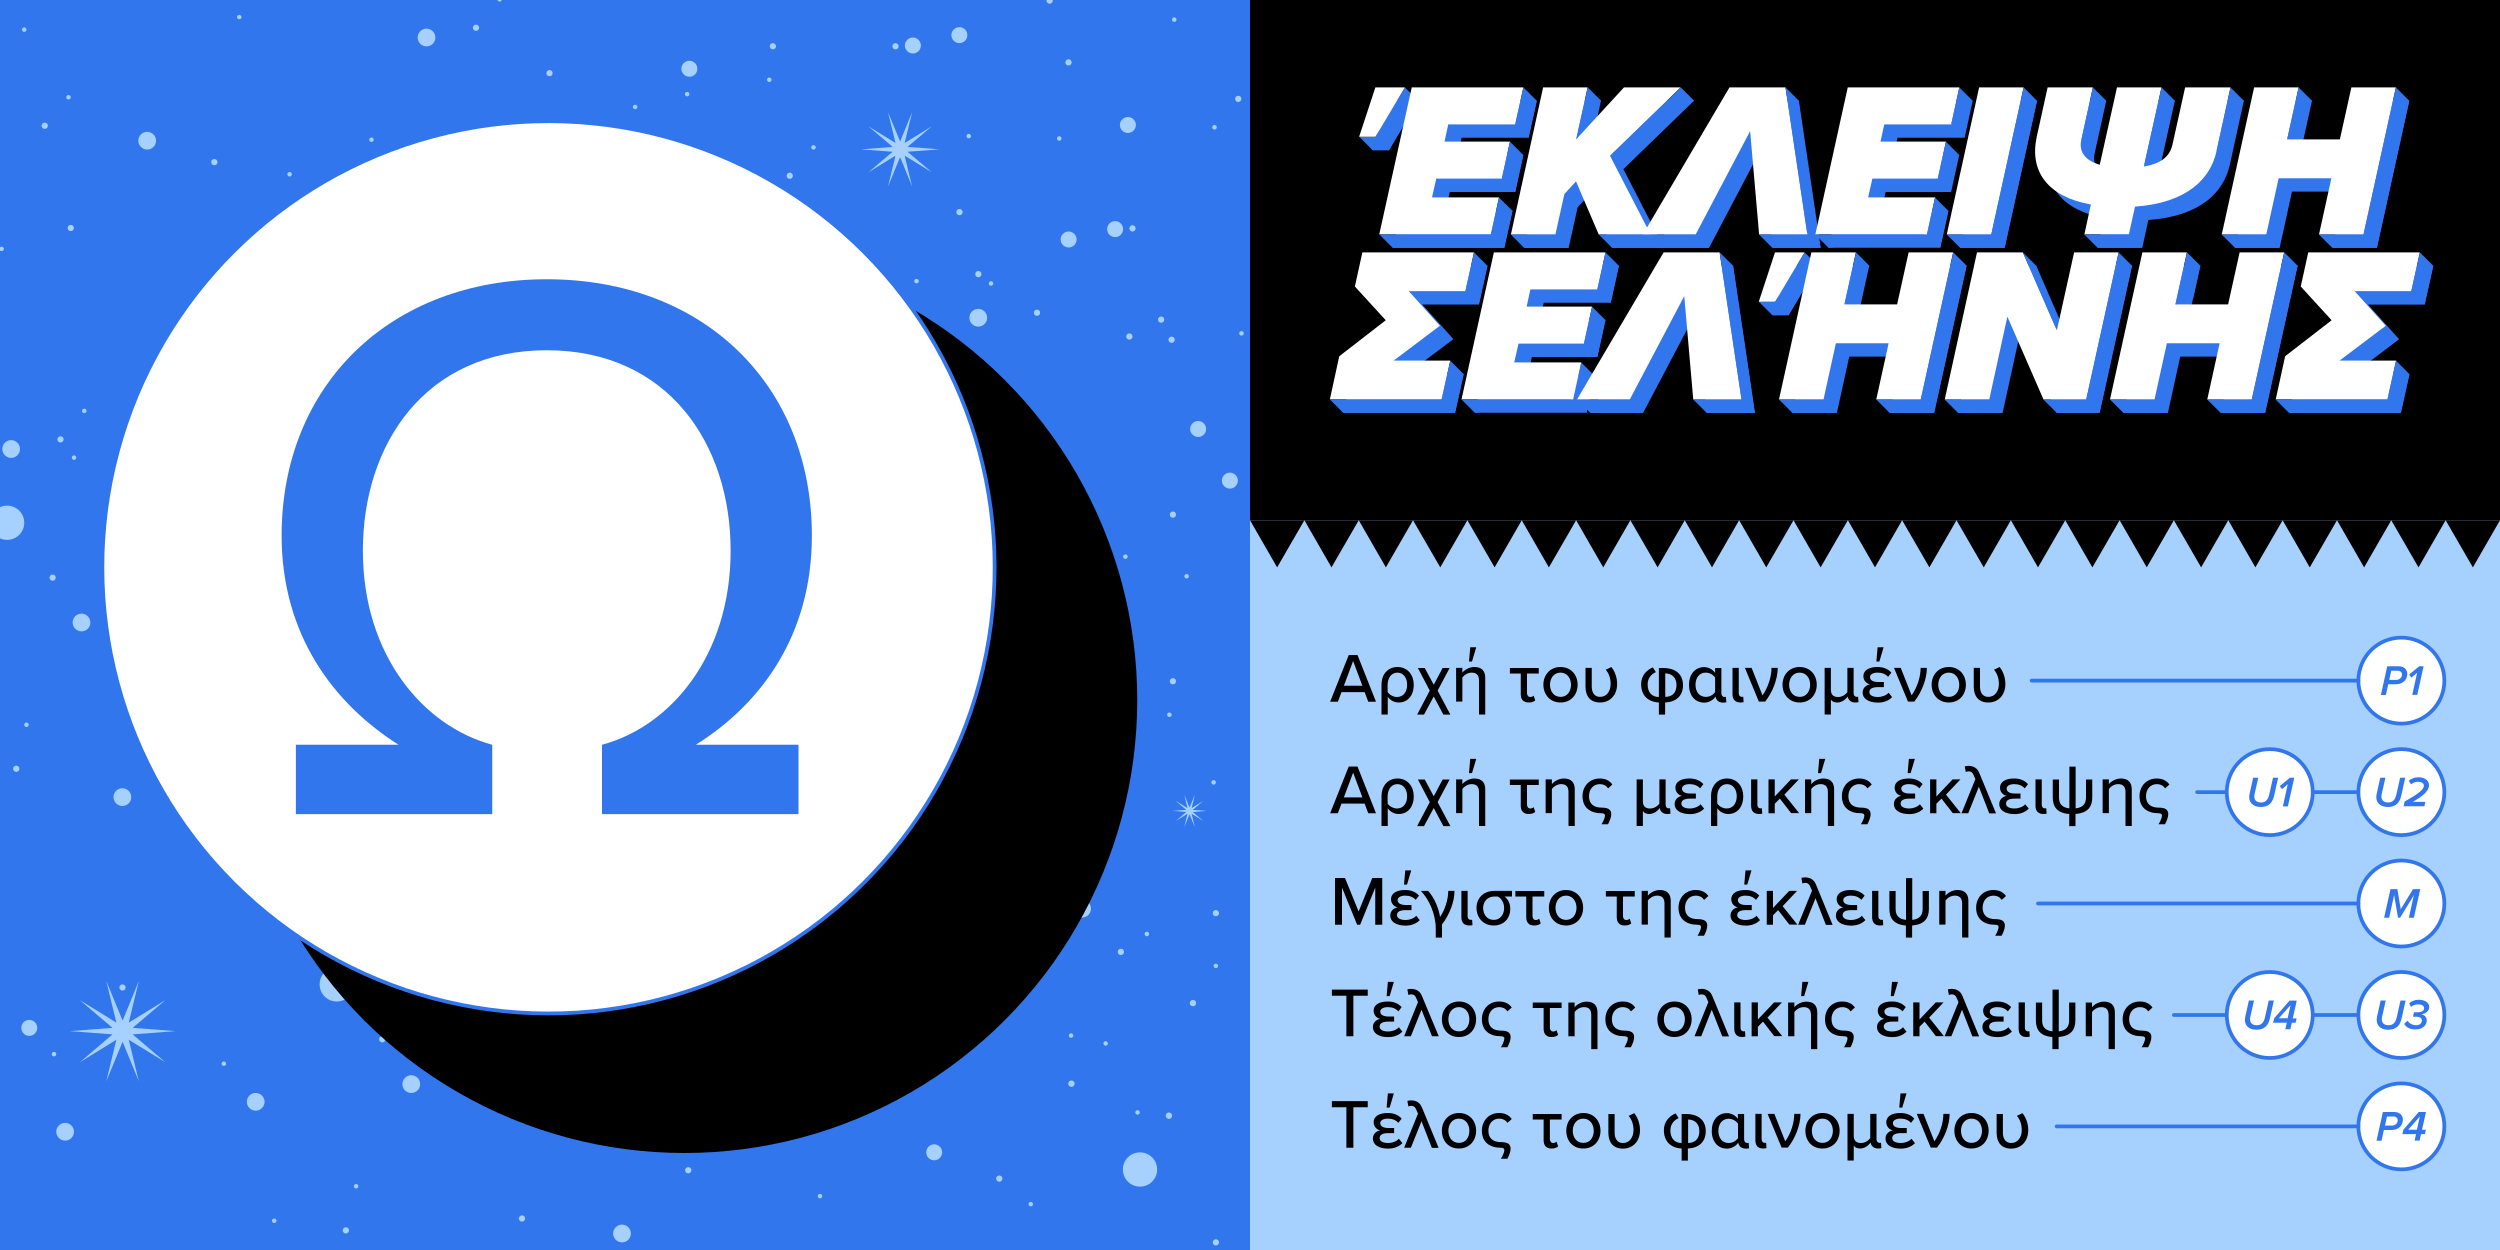 <svg xmlns="http://www.w3.org/2000/svg" xmlns:xlink="http://www.w3.org/1999/xlink" xml:space="preserve" viewBox="0 0 2000 1000"><rect x="0" y="0" width="2000" height="1000" fill="#333333" stroke="none"/><style>.st10{fill:#3276ed}.st24{fill:#a6d1ff}.st101,.st30{fill:#fff}.st101{stroke:#3276ed;stroke-width:3;stroke-linecap:round;stroke-linejoin:round;stroke-miterlimit:10}</style><g id="Layer_1"><defs><path id="SVGID_00000179641569602243042300000008806428721927994002_" d="M2212.3 1208.7h2000v1000h-2000z"/></defs><clipPath id="SVGID_00000072253507161519780350000008816236051590348984_"><use xlink:href="#SVGID_00000179641569602243042300000008806428721927994002_" style="overflow:visible"/></clipPath><defs><path id="SVGID_00000052066795260890977830000013990103188862070402_" d="M0 0h1005.7v1000H0z"/></defs><clipPath id="SVGID_00000044887832216043868520000013251209125292961713_"><use xlink:href="#SVGID_00000052066795260890977830000013990103188862070402_" style="overflow:visible"/></clipPath><path d="M0 0h1005.7v1000H0z" style="clip-path:url(#SVGID_00000044887832216043868520000013251209125292961713_);fill:#3276ed"/><g style="clip-path:url(#SVGID_00000044887832216043868520000013251209125292961713_)"><path d="M16 359.2c0 3.9-3.2 7.1-7.1 7.1s-7.1-3.2-7.1-7.1 3.2-7.1 7.1-7.1 7.1 3.2 7.1 7.1m168.6 119.6c0 3.9-3.2 7.1-7.1 7.1s-7.1-3.2-7.1-7.1 3.2-7.1 7.1-7.1 7.1 3.2 7.1 7.1m193.3 27.5c0 7.6-6.1 13.7-13.7 13.7s-13.7-6.1-13.7-13.7 6.1-13.7 13.7-13.7 13.7 6.1 13.7 13.7m396-478.2c0 3.5-2.9 6.4-6.4 6.4s-6.4-2.9-6.4-6.4 2.9-6.4 6.4-6.4 6.4 2.9 6.4 6.4m124.6 155.2c0 3.5-2.9 6.4-6.4 6.4s-6.4-2.9-6.4-6.4 2.9-6.4 6.4-6.4 6.4 2.9 6.4 6.4m-172-63.6c0 3.5-2.9 6.4-6.4 6.4s-6.4-2.9-6.4-6.4 2.9-6.4 6.4-6.4c3.6 0 6.4 2.8 6.4 6.4m-657.3 209c0 1-.8 1.8-1.8 1.8s-1.8-.8-1.8-1.8.8-1.8 1.8-1.8 1.8.8 1.8 1.8m437.2 126.6c0 1-.8 1.8-1.8 1.8s-1.8-.8-1.8-1.8.8-1.8 1.8-1.8 1.8.8 1.8 1.8m342.8-344.5c0 1-.8 1.8-1.8 1.8s-1.8-.8-1.8-1.8.8-1.8 1.8-1.8 1.8.8 1.8 1.8m52.9 334.5c0 1-.8 1.8-1.8 1.8s-1.8-.8-1.8-1.8.8-1.8 1.8-1.8 1.8.8 1.8 1.8m-686-39.6c-.7-.7-.7-1.9.1-2.5s1.9-.7 2.5.1c.7.7.7 1.9-.1 2.5-.7.7-1.8.6-2.5-.1m39.3-5.7c-.7-.7-.7-1.9.1-2.5s1.9-.7 2.5.1c.7.7.7 1.9-.1 2.5-.7.6-1.8.6-2.5-.1M506.8 86.8c-.7-.7-.7-1.9.1-2.5.7-.7 1.9-.7 2.5.1.7.7.7 1.9-.1 2.5-.6.6-1.8.6-2.5-.1M718.9 37c0 1.4-1.1 2.5-2.5 2.5s-2.5-1.1-2.5-2.5 1.1-2.5 2.5-2.5c1.3 0 2.5 1.1 2.5 2.5m-668 314.5c0 1.4-1.1 2.5-2.5 2.5s-2.5-1.1-2.5-2.5 1.1-2.5 2.5-2.5 2.5 1.1 2.5 2.5m601.7-233.6c0 1-.8 1.8-1.8 1.8s-1.8-.8-1.8-1.8.8-1.8 1.8-1.8 1.8.8 1.8 1.8m-314.9 331c0 1-.8 1.8-1.8 1.8s-1.8-.8-1.8-1.8.8-1.8 1.8-1.8 1.8.8 1.8 1.8m296.6-308.3c0 1.4-1.1 2.5-2.5 2.5s-2.5-1.1-2.5-2.5 1.1-2.5 2.5-2.5 2.5 1.1 2.5 2.5M481.8 434.9c0 1.4-1.1 2.5-2.5 2.5s-2.5-1.1-2.5-2.5 1.1-2.5 2.5-2.5 2.5 1.1 2.5 2.5m288.3-265.2c0 1.4-1.1 2.5-2.5 2.5s-2.5-1.1-2.5-2.5 1.1-2.5 2.5-2.5 2.5 1.1 2.5 2.5M100 466.8c0 1.4-1.1 2.5-2.5 2.5s-2.5-1.1-2.5-2.5 1.1-2.5 2.5-2.5c1.3-.1 2.5 1.1 2.5 2.5m9.8-79c0 1.4-1.1 2.5-2.5 2.5s-2.5-1.1-2.5-2.5 1.1-2.5 2.5-2.5c1.3-.1 2.5 1.1 2.5 2.5M233 428.2c0 1.4-1.1 2.5-2.5 2.5s-2.5-1.1-2.5-2.5 1.1-2.5 2.5-2.5 2.5 1.1 2.5 2.5m599.1-178c0 1.4-1.1 2.5-2.5 2.5s-2.5-1.1-2.5-2.5 1.1-2.5 2.5-2.5 2.5 1.1 2.5 2.5m-177 235.7c0 1.4-1.1 2.5-2.5 2.5s-2.5-1.1-2.5-2.5 1.1-2.5 2.5-2.5 2.5 1.1 2.5 2.5M620.8 37c0 1.4-1.1 2.5-2.5 2.5s-2.5-1.1-2.5-2.5 1.1-2.5 2.5-2.5c1.3 0 2.5 1.1 2.5 2.5m-272.5-7c0 3.9-3.2 7.1-7.1 7.1s-7.1-3.2-7.1-7.1 3.2-7.1 7.1-7.1 7.1 3.2 7.1 7.1m168.6 119.6c0 3.9-3.2 7.1-7.1 7.1s-7.1-3.2-7.1-7.1 3.2-7.1 7.1-7.1 7.1 3.2 7.1 7.1m-404.3-32.2c-2.7-2.8-2.6-7.3.3-10 2.8-2.7 7.3-2.6 10 .3 2.7 2.8 2.6 7.3-.3 10-2.8 2.7-7.3 2.6-10-.3M401.5-.5c0 1-.8 1.8-1.8 1.8s-1.8-.8-1.8-1.8.8-1.8 1.8-1.8 1.8.8 1.8 1.8m-168 139.9c0 1-.8 1.8-1.8 1.8s-1.8-.8-1.8-1.8.8-1.8 1.8-1.8 1.8.8 1.8 1.8m65.5-27.6c0 1-.8 1.8-1.8 1.8s-1.8-.8-1.8-1.8.8-1.8 1.8-1.8 1.8.8 1.8 1.8M190.1 14.9c-.7-.7-.7-1.9.1-2.5s1.9-.7 2.5.1c.7.7.7 1.9-.1 2.5s-1.9.6-2.5-.1m358.3 61.6c-.7-.7-.7-1.9.1-2.5s1.9-.7 2.5.1c.7.7.7 1.9-.1 2.5-.7.7-1.8.6-2.5-.1M383.3 22.2c0 1.4-1.1 2.5-2.5 2.5s-2.5-1.1-2.5-2.5 1.1-2.5 2.5-2.5c1.3 0 2.5 1.1 2.5 2.5m49 115.4c0 1.4-1.1 2.5-2.5 2.5s-2.5-1.1-2.5-2.5 1.1-2.5 2.5-2.5 2.5 1.1 2.5 2.5M291.5 147c0 1.4-1.1 2.5-2.5 2.5s-2.5-1.1-2.5-2.5 1.1-2.5 2.5-2.5 2.5 1.1 2.5 2.5m150.6-88.5c0 1.4-1.1 2.5-2.5 2.5s-2.5-1.1-2.5-2.5 1.1-2.5 2.5-2.5 2.5 1.1 2.5 2.5m171 324.4c.9-1.1 2.5-1.2 3.6-.3s1.2 2.5.3 3.6-2.5 1.2-3.6.3-1.2-2.5-.3-3.6m-159.9-137c2.5-3 7-3.3 10-.8s3.3 7 .8 10-7 3.3-10 .8-3.3-7-.8-10m87-31.6c2.5-3 7-3.3 10-.8s3.3 7 .8 10-7 3.3-10 .8-3.3-7-.8-10M422.4 409.7c2.3-2.7 6.3-3 9-.7s3 6.3.7 9-6.3 3-9 .7-3-6.3-.7-9m166.2-28.9c.6-.8 1.8-.8 2.5-.2.8.6.8 1.8.2 2.5-.6.8-1.8.8-2.5.2-.8-.6-.9-1.7-.2-2.5m-77.8-110c.6-.8 1.8-.8 2.5-.2.8.6.8 1.8.2 2.5-.6.8-1.8.8-2.5.2-.8-.6-.9-1.8-.2-2.5m52.3 54.8c.6-.8 1.8-.8 2.5-.2.8.6.8 1.8.2 2.5-.6.8-1.8.8-2.5.2-.8-.6-.9-1.8-.2-2.5m-27.6-6.3c.6-.8 1.8-.8 2.5-.2.8.6.8 1.8.2 2.5-.6.8-1.8.8-2.5.2-.8-.7-.9-1.8-.2-2.5m-.4 38c.9-1.1 2.5-1.2 3.6-.3s1.2 2.5.3 3.6-2.5 1.2-3.6.3-1.2-2.6-.3-3.6m97.3-64.5c.9-1.1 2.5-1.2 3.6-.3s1.2 2.5.3 3.6-2.5 1.2-3.6.3-1.2-2.5-.3-3.6M434 275.4c.9-1.1 2.5-1.2 3.6-.3s1.2 2.5.3 3.6-2.5 1.2-3.6.3-1.2-2.5-.3-3.6M557.9 55c0 3.5-2.9 6.4-6.4 6.4s-6.4-2.9-6.4-6.4 2.9-6.4 6.4-6.4 6.4 2.9 6.4 6.4m21.3 198.4c0 1.4-1.1 2.5-2.5 2.5s-2.5-1.1-2.5-2.5 1.1-2.5 2.5-2.5c1.3 0 2.5 1.1 2.5 2.5m210.5.8c0 3.9-3.2 7.1-7.1 7.1s-7.1-3.2-7.1-7.1 3.2-7.1 7.1-7.1 7.1 3.2 7.1 7.1M605.6 427.5c0 7.6-6.1 13.7-13.7 13.7s-13.7-6.1-13.7-13.7 6.1-13.7 13.7-13.7 13.7 6.2 13.7 13.7m96.8-43.7c0 3.5-2.9 6.4-6.4 6.4s-6.4-2.9-6.4-6.4 2.9-6.4 6.4-6.4 6.4 2.9 6.4 6.4M599.2 239.2c0 1-.8 1.8-1.8 1.8s-1.8-.8-1.8-1.8.8-1.8 1.8-1.8 1.8.8 1.8 1.8M735 224.9c0 1-.8 1.8-1.8 1.8s-1.8-.8-1.8-1.8.8-1.8 1.8-1.8 1.8.8 1.8 1.8M617.2 63.8c0 1-.8 1.8-1.8 1.8s-1.8-.8-1.8-1.8.8-1.8 1.8-1.8 1.8.8 1.8 1.8m37.2 200.9c0 1-.8 1.8-1.8 1.8s-1.8-.8-1.8-1.8.8-1.8 1.8-1.8 1.8.8 1.8 1.8m30.4-60.8c0 1-.8 1.8-1.8 1.8s-1.8-.8-1.8-1.8.8-1.8 1.8-1.8c1 .1 1.8.9 1.8 1.8m-29.7 18.6c0 1.4-1.1 2.5-2.5 2.5s-2.5-1.1-2.5-2.5 1.1-2.5 2.5-2.5 2.5 1.1 2.5 2.5m30.4 30.9c0 1.4-1.1 2.5-2.5 2.5s-2.5-1.1-2.5-2.5 1.1-2.5 2.5-2.5 2.5 1.1 2.5 2.5m99.7-34.1c0 1.4-1.1 2.5-2.5 2.5s-2.5-1.1-2.5-2.5 1.1-2.5 2.5-2.5 2.5 1.1 2.5 2.5M56.6 77.8c0 1-.8 1.8-1.8 1.8s-1.8-.8-1.8-1.8.8-1.8 1.8-1.8 1.8.9 1.8 1.8m-18.3 22.8c0 1.4-1.1 2.5-2.5 2.5s-2.5-1.1-2.5-2.5 1.1-2.5 2.5-2.5 2.5 1.1 2.5 2.5M174 129.7c0 1.4-1.1 2.5-2.5 2.5s-2.5-1.1-2.5-2.5 1.1-2.5 2.5-2.5 2.5 1.1 2.5 2.5M3.1 199.1c0 1-.8 1.8-1.8 1.8s-1.8-.8-1.8-1.8.8-1.8 1.8-1.8 1.8.8 1.8 1.8M21.2 23.7c0 1-.8 1.8-1.8 1.8s-1.8-.8-1.8-1.8.8-1.8 1.8-1.8 1.8.8 1.8 1.8m37.9 158.7c0 1.4-1.1 2.5-2.5 2.5s-2.5-1.1-2.5-2.5 1.1-2.5 2.5-2.5 2.5 1.1 2.5 2.5M105 825c0 3.9-3.2 7.1-7.1 7.1s-7.1-3.2-7.1-7.1 3.2-7.1 7.1-7.1 7.1 3.2 7.1 7.1m231.1 42.3c0 3.9-3.2 7.1-7.1 7.1s-7.1-3.2-7.1-7.1 3.2-7.1 7.1-7.1 7.1 3.1 7.1 7.1m168.6 119.5c0 3.9-3.2 7.1-7.1 7.1s-7.1-3.2-7.1-7.1 3.2-7.1 7.1-7.1 7.1 3.2 7.1 7.1M199.4 886.3c-2.7-2.8-2.6-7.3.3-10 2.8-2.7 7.3-2.6 10 .3 2.7 2.8 2.6 7.3-.3 10-2.8 2.7-7.3 2.6-10-.3M59.2 905.4c0 3.9-3.2 7.1-7.1 7.1s-7.1-3.2-7.1-7.1 3.2-7.1 7.1-7.1 7.1 3.2 7.1 7.1m223.9-117.9c0 7.6-6.1 13.7-13.7 13.7s-13.7-6.1-13.7-13.7 6.1-13.7 13.7-13.7 13.7 6.1 13.7 13.7m587.7-352.3c0 3.5-2.9 6.4-6.4 6.4s-6.4-2.9-6.4-6.4 2.9-6.4 6.4-6.4 6.4 2.9 6.4 6.4m119.5-50.7c0 3.5-2.9 6.4-6.4 6.4s-6.4-2.9-6.4-6.4 2.9-6.4 6.4-6.4 6.4 2.9 6.4 6.4M1094 536.1c0 3.5-2.9 6.4-6.4 6.4s-6.4-2.9-6.4-6.4 2.9-6.4 6.4-6.4 6.4 2.9 6.4 6.4m124.6 155.2c0 3.5-2.9 6.4-6.4 6.4s-6.4-2.9-6.4-6.4 2.9-6.4 6.4-6.4 6.4 2.9 6.4 6.4m-172-63.6c0 3.5-2.9 6.4-6.4 6.4s-6.4-2.9-6.4-6.4 2.9-6.4 6.4-6.4 6.4 2.9 6.4 6.4M29.8 822.3c0 3.5-2.9 6.4-6.4 6.4s-6.4-2.9-6.4-6.4 2.9-6.4 6.4-6.4 6.4 2.9 6.4 6.4m15.2 21c0 1-.8 1.8-1.8 1.8s-1.8-.8-1.8-1.8.8-1.8 1.8-1.8 1.8.8 1.8 1.8m344.3-6.5c0 1-.8 1.8-1.8 1.8s-1.8-.8-1.8-1.8.8-1.8 1.8-1.8 1.8.8 1.8 1.8M61 366.1c0 1-.8 1.8-1.8 1.8s-1.8-.8-1.8-1.8.8-1.8 1.8-1.8 1.8.8 1.8 1.8m160.2 610.5c0 1-.8 1.8-1.8 1.8s-1.8-.8-1.8-1.8.8-1.8 1.8-1.8 1.8.8 1.8 1.8m65.5-27.6c0 1-.8 1.8-1.8 1.8s-1.8-.8-1.8-1.8.8-1.8 1.8-1.8 1.8.8 1.8 1.8m664.4-488c0 1-.8 1.8-1.8 1.8s-1.8-.8-1.8-1.8.8-1.8 1.8-1.8 1.8.8 1.8 1.8M826.4 963.3c0 1-.8 1.8-1.8 1.8s-1.8-.8-1.8-1.8.8-1.8 1.8-1.8c1 .1 1.8.9 1.8 1.8m325-462.4c0 1-.8 1.8-1.8 1.8s-1.8-.8-1.8-1.8.8-1.8 1.8-1.8 1.8.8 1.8 1.8m17.9 117.9c0 1-.8 1.8-1.8 1.8s-1.8-.8-1.8-1.8.8-1.8 1.8-1.8 1.8.8 1.8 1.8m52.8 334.5c0 1-.8 1.8-1.8 1.8s-1.8-.8-1.8-1.8.8-1.8 1.8-1.8 1.8.9 1.8 1.8M177.8 852.2c-.7-.7-.7-1.9.1-2.5.7-.7 1.9-.7 2.5.1s.7 1.9-.1 2.5c-.7.6-1.8.6-2.5-.1m358.4 61.6c-.7-.7-.7-1.9.1-2.5.7-.7 1.9-.7 2.5.1.7.7.7 1.9-.1 2.5-.7.6-1.8.6-2.5-.1m39.3-5.8c-.7-.7-.7-1.9.1-2.5.7-.7 1.9-.7 2.5.1.7.7.7 1.9-.1 2.5-.7.6-1.9.6-2.5-.1m251.4-313.2c-.7-.7-.7-1.9.1-2.5.7-.7 1.9-.7 2.5.1.7.7.7 1.9-.1 2.5-.7.7-1.8.6-2.5-.1m180.7-138.9c0 1.4-1.1 2.5-2.5 2.5s-2.5-1.1-2.5-2.5 1.1-2.5 2.5-2.5 2.5 1.1 2.5 2.5m31.3 89.1c0 1.4-1.1 2.5-2.5 2.5s-2.5-1.1-2.5-2.5 1.1-2.5 2.5-2.5 2.5 1.1 2.5 2.5M371 859.5c0 1.4-1.1 2.5-2.5 2.5s-2.5-1.1-2.5-2.5 1.1-2.5 2.5-2.5c1.4-.1 2.5 1.1 2.5 2.5m430.9-497c0 1.4-1.1 2.5-2.5 2.5s-2.5-1.1-2.5-2.5 1.1-2.5 2.5-2.5 2.5 1.1 2.5 2.5m170.8 263.4c0 1-.8 1.8-1.8 1.8s-1.8-.8-1.8-1.8.8-1.8 1.8-1.8 1.8.8 1.8 1.8m-314.9 331c0 1-.8 1.8-1.8 1.8s-1.8-.8-1.8-1.8.8-1.8 1.8-1.8 1.8.8 1.8 1.8m296.6-308.3c0 1.4-1.1 2.5-2.5 2.5s-2.5-1.1-2.5-2.5 1.1-2.5 2.5-2.5c1.3 0 2.5 1.1 2.5 2.5M801.9 942.9c0 1.4-1.1 2.5-2.5 2.5s-2.5-1.1-2.5-2.5 1.1-2.5 2.5-2.5 2.5 1.1 2.5 2.5m288.3-265.1c0 1.4-1.1 2.5-2.5 2.5s-2.5-1.1-2.5-2.5 1.1-2.5 2.5-2.5 2.5 1.1 2.5 2.5m-670.1 297c0 1.4-1.1 2.5-2.5 2.5s-2.5-1.1-2.5-2.5 1.1-2.5 2.5-2.5 2.5 1.1 2.5 2.5m-140.9 9.5c0 1.4-1.1 2.5-2.5 2.5s-2.5-1.1-2.5-2.5 1.1-2.5 2.5-2.5 2.5 1.1 2.5 2.5m150.6-88.5c0 1.4-1.1 2.5-2.5 2.5s-2.5-1.1-2.5-2.5 1.1-2.5 2.5-2.5c1.4-.1 2.5 1.1 2.5 2.5m123.3 40.4c0 1.4-1.1 2.5-2.5 2.5s-2.5-1.1-2.5-2.5 1.1-2.5 2.5-2.5 2.5 1.1 2.5 2.5m599.1-178c0 1.4-1.1 2.5-2.5 2.5s-2.5-1.1-2.5-2.5 1.1-2.5 2.5-2.5 2.5 1.1 2.5 2.5m-177 235.7c0 1.4-1.1 2.5-2.5 2.5s-2.5-1.1-2.5-2.5 1.1-2.5 2.5-2.5 2.5 1.1 2.5 2.5M940.8 545c0 1.4-1.1 2.5-2.5 2.5s-2.5-1.1-2.5-2.5 1.1-2.5 2.5-2.5 2.5 1.1 2.5 2.5M308.3 831.4c0 1.4-1.1 2.5-2.5 2.5s-2.5-1.1-2.5-2.5 1.1-2.5 2.5-2.5c1.3-.1 2.5 1.1 2.5 2.5M668.4 538c0 3.9-3.2 7.1-7.1 7.1s-7.1-3.2-7.1-7.1 3.2-7.1 7.1-7.1 7.1 3.2 7.1 7.1M837 657.6c0 3.9-3.2 7.1-7.1 7.1s-7.1-3.2-7.1-7.1 3.2-7.1 7.1-7.1 7.1 3.2 7.1 7.1m-404.3-32.1c-2.7-2.8-2.6-7.3.3-10s7.3-2.6 10 .3c2.7 2.8 2.6 7.3-.3 10-2.9 2.6-7.3 2.5-10-.3m182.8-167.2c0 7.6-6.1 13.7-13.7 13.7s-13.7-6.1-13.7-13.7 6.1-13.7 13.7-13.7 13.7 6.1 13.7 13.7m106.1 49.2c0 1-.8 1.8-1.8 1.8s-1.8-.8-1.8-1.8.8-1.8 1.8-1.8 1.8.8 1.8 1.8m-168 139.9c0 1-.8 1.8-1.8 1.8s-1.8-.8-1.8-1.8.8-1.8 1.8-1.8 1.8.8 1.8 1.8m65.5-27.6c0 1-.8 1.8-1.8 1.8s-1.8-.8-1.8-1.8.8-1.8 1.8-1.8 1.8.8 1.8 1.8m-109-96.8c-.7-.7-.7-1.9.1-2.5.7-.7 1.9-.7 2.5.1.7.7.7 1.9-.1 2.5-.6.6-1.8.6-2.5-.1m358.4 61.5c-.7-.7-.7-1.9.1-2.5.7-.7 1.9-.7 2.5.1.7.7.7 1.9-.1 2.5-.7.7-1.8.6-2.5-.1m-165.2-54.2c0 1.4-1.1 2.5-2.5 2.5s-2.5-1.1-2.5-2.5 1.1-2.5 2.5-2.5 2.5 1.1 2.5 2.5m49.1 115.3c0 1.4-1.1 2.5-2.5 2.5s-2.5-1.1-2.5-2.5 1.1-2.5 2.5-2.5 2.5 1.1 2.5 2.5m-140.8 9.5c0 1.4-1.1 2.5-2.5 2.5s-2.5-1.1-2.5-2.5 1.1-2.5 2.5-2.5 2.5 1.1 2.5 2.5m150.6-88.5c0 1.4-1.1 2.5-2.5 2.5s-2.5-1.1-2.5-2.5 1.1-2.5 2.5-2.5 2.5 1.1 2.5 2.5m-121.6-64.4c0 1.4-1.1 2.5-2.5 2.5s-2.5-1.1-2.5-2.5 1.1-2.5 2.5-2.5 2.5 1.1 2.5 2.5m300.2-90.5c0 1.4-1.1 2.5-2.5 2.5s-2.5-1.1-2.5-2.5 1.1-2.5 2.5-2.5 2.5 1.1 2.5 2.5M100.5 790c0 1.4-1.1 2.5-2.5 2.5s-2.5-1.1-2.5-2.5 1.1-2.5 2.5-2.5 2.5 1.1 2.5 2.5m832.7 100.9c.9-1.1 2.5-1.2 3.6-.3s1.2 2.5.3 3.6-2.5 1.2-3.6.3-1.2-2.5-.3-3.6m-159.9-137c2.5-3 7-3.3 10-.8s3.3 7 .8 10-7 3.3-10 .8-3.3-7-.8-10m87-31.6c2.5-3 7-3.3 10-.8s3.3 7 .8 10-7 3.3-10 .8-3.4-7-.8-10M742.5 917.7c2.3-2.7 6.3-3 9-.7s3 6.3.7 9-6.3 3-9 .7-3-6.3-.7-9m166.2-28.9c.6-.8 1.8-.8 2.5-.2.8.6.8 1.8.2 2.5-.6.8-1.8.8-2.5.2s-.9-1.7-.2-2.5m-77.8-110c.6-.8 1.8-.8 2.5-.2.8.6.8 1.8.2 2.5-.6.8-1.8.8-2.5.2-.8-.6-.9-1.7-.2-2.5m52.3 54.8c.6-.8 1.8-.8 2.5-.2.8.6.8 1.8.2 2.5-.6.8-1.8.8-2.5.2-.8-.6-.9-1.7-.2-2.5m-27.7-6.3c.6-.8 1.8-.8 2.5-.2.8.6.8 1.8.2 2.5-.6.8-1.8.8-2.5.2s-.8-1.8-.2-2.5m-.3 38c.9-1.1 2.5-1.2 3.6-.3s1.2 2.5.3 3.6-2.5 1.2-3.6.3-1.2-2.5-.3-3.6m97.2-64.5c.9-1.1 2.5-1.2 3.6-.3s1.2 2.5.3 3.6-2.5 1.2-3.6.3c-1-.9-1.2-2.5-.3-3.6M754 783.5c.9-1.1 2.5-1.2 3.6-.3s1.2 2.5.3 3.6-2.5 1.2-3.6.3c-1-1-1.2-2.6-.3-3.6M878 563c0 3.5-2.9 6.4-6.4 6.4s-6.4-2.9-6.4-6.4 2.9-6.4 6.4-6.4 6.4 2.9 6.4 6.4m21.2 198.5c0 1.4-1.1 2.5-2.5 2.5s-2.5-1.1-2.5-2.5 1.1-2.5 2.5-2.5c1.4-.1 2.5 1.1 2.5 2.5M884 502.8c0 1.4-1.1 2.5-2.5 2.5s-2.5-1.1-2.5-2.5 1.1-2.5 2.5-2.5 2.5 1.1 2.5 2.5m225.8 259.5c0 3.9-3.2 7.1-7.1 7.1s-7.1-3.2-7.1-7.1 3.2-7.1 7.1-7.1 7.1 3.1 7.1 7.1M677.7 428.9c0 3.9-3.2 7.1-7.1 7.1s-7.1-3.2-7.1-7.1 3.2-7.1 7.1-7.1 7.1 3.2 7.1 7.1m248 506.7c0 7.6-6.1 13.7-13.7 13.7s-13.7-6.1-13.7-13.7 6.1-13.7 13.7-13.7 13.7 6.1 13.7 13.7m96.7-43.8c0 3.5-2.9 6.4-6.4 6.4s-6.4-2.9-6.4-6.4 2.9-6.4 6.4-6.4c3.6 0 6.4 2.9 6.4 6.4M919.3 747.2c0 1-.8 1.8-1.8 1.8s-1.8-.8-1.8-1.8.8-1.8 1.8-1.8 1.8.8 1.8 1.8m135.8-14.3c0 1-.8 1.8-1.8 1.8s-1.8-.8-1.8-1.8.8-1.8 1.8-1.8 1.8.8 1.8 1.8M937.3 571.8c0 1-.8 1.8-1.8 1.8s-1.8-.8-1.8-1.8.8-1.8 1.8-1.8 1.8.8 1.8 1.8m37.2 200.9c0 1-.8 1.8-1.8 1.8s-1.8-.8-1.8-1.8.8-1.8 1.8-1.8c1 .1 1.8.9 1.8 1.8m30.4-60.7c0 1-.8 1.8-1.8 1.8s-1.8-.8-1.8-1.8.8-1.8 1.8-1.8 1.8.8 1.8 1.8m-29.7 18.5c0 1.4-1.1 2.5-2.5 2.5s-2.5-1.1-2.5-2.5 1.1-2.5 2.5-2.5 2.5 1.1 2.5 2.5m30.4 31c0 1.4-1.1 2.5-2.5 2.5s-2.5-1.1-2.5-2.5 1.1-2.5 2.5-2.5 2.5 1.1 2.5 2.5m99.7-34.2c0 1.4-1.1 2.5-2.5 2.5s-2.5-1.1-2.5-2.5 1.1-2.5 2.5-2.5c1.4-.1 2.5 1.1 2.5 2.5M1016.1 472c0 1.4-1.1 2.5-2.5 2.5s-2.5-1.1-2.5-2.5 1.1-2.5 2.5-2.5 2.5 1.1 2.5 2.5m25.4-13.5c0 1.4-1.1 2.5-2.5 2.5s-2.5-1.1-2.5-2.5 1.1-2.5 2.5-2.5 2.5 1.1 2.5 2.5m-766.8-63.3c0 3.5-2.9 6.4-6.4 6.4s-6.4-2.9-6.4-6.4 2.9-6.4 6.4-6.4c3.6 0 6.4 2.9 6.4 6.4m119.6-50.7c0 3.5-2.9 6.4-6.4 6.4s-6.4-2.9-6.4-6.4 2.9-6.4 6.4-6.4 6.4 2.9 6.4 6.4M498 496.1c0 3.5-2.9 6.4-6.4 6.4s-6.4-2.9-6.4-6.4 2.9-6.4 6.4-6.4 6.4 2.9 6.4 6.4M355 421c0 1-.8 1.8-1.8 1.8s-1.8-.8-1.8-1.8.8-1.8 1.8-1.8 1.8.8 1.8 1.8M230.9 554.8c-.7-.7-.7-1.9.1-2.5.7-.7 1.9-.7 2.5.1s.7 1.9-.1 2.5c-.7.6-1.8.6-2.5-.1m180.7-138.9c0 1.4-1.1 2.5-2.5 2.5s-2.5-1.1-2.5-2.5 1.1-2.5 2.5-2.5 2.5 1.1 2.5 2.5m31.3 89.1c0 1.4-1.1 2.5-2.5 2.5s-2.5-1.1-2.5-2.5 1.1-2.5 2.5-2.5c1.3 0 2.5 1.1 2.5 2.5m-237-182.5c0 1.4-1.1 2.5-2.5 2.5s-2.5-1.1-2.5-2.5 1.1-2.5 2.5-2.5 2.5 1.1 2.5 2.5m170.7 263.4c0 1-.8 1.8-1.8 1.8s-1.8-.8-1.8-1.8.8-1.8 1.8-1.8 1.8.8 1.8 1.8m-18.3 22.7c0 1.4-1.1 2.5-2.5 2.5s-2.5-1.1-2.5-2.5 1.1-2.5 2.5-2.5 2.5 1.1 2.5 2.5m135.8 29.1c0 1.4-1.1 2.5-2.5 2.5s-2.5-1.1-2.5-2.5 1.1-2.5 2.5-2.5 2.5 1.1 2.5 2.5M344.8 505c0 1.4-1.1 2.5-2.5 2.5s-2.5-1.1-2.5-2.5 1.1-2.5 2.5-2.5c1.3 0 2.5 1.1 2.5 2.5m-272.5-7c0 3.9-3.2 7.1-7.1 7.1s-7.1-3.2-7.1-7.1 3.2-7.1 7.1-7.1 7.1 3.2 7.1 7.1M105 637.7c0 3.9-3.2 7.1-7.1 7.1s-7.1-3.2-7.1-7.1 3.2-7.1 7.1-7.1 7.1 3.2 7.1 7.1M19.4 418.2c0 7.6-6.1 13.7-13.7 13.7S-8 425.8-8 418.2s6.1-13.7 13.7-13.7 13.7 6.2 13.7 13.7m106.2 49.3c0 1-.8 1.8-1.8 1.8s-1.8-.8-1.8-1.8.8-1.8 1.8-1.8 1.8.8 1.8 1.8M23 579.8c0 1-.8 1.8-1.8 1.8s-1.8-.8-1.8-1.8.8-1.8 1.8-1.8 1.8.8 1.8 1.8m249.5-35.3c-.7-.7-.7-1.9.1-2.5.7-.7 1.9-.7 2.5.1s.7 1.9-.1 2.5c-.7.6-1.9.6-2.5-.1m-165.2-54.3c0 1.4-1.1 2.5-2.5 2.5s-2.5-1.1-2.5-2.5 1.1-2.5 2.5-2.5c1.3 0 2.5 1.1 2.5 2.5m49.1 115.3c0 1.4-1.1 2.5-2.5 2.5s-2.5-1.1-2.5-2.5 1.1-2.5 2.5-2.5 2.5 1.1 2.5 2.5M15.5 615c0 1.4-1.1 2.5-2.5 2.5s-2.5-1.1-2.5-2.5 1.1-2.5 2.5-2.5 2.5 1.1 2.5 2.5m150.6-88.5c0 1.4-1.1 2.5-2.5 2.5s-2.5-1.1-2.5-2.5 1.1-2.5 2.5-2.5 2.5 1.1 2.5 2.5M44.6 462.1c0 1.4-1.1 2.5-2.5 2.5s-2.5-1.1-2.5-2.5 1.1-2.5 2.5-2.5 2.5 1.1 2.5 2.5m300.2-90.5c0 1.4-1.1 2.5-2.5 2.5s-2.5-1.1-2.5-2.5 1.1-2.5 2.5-2.5c1.3 0 2.5 1.1 2.5 2.5m-28.9 223.8c0 3.5-2.9 6.4-6.4 6.4s-6.4-2.9-6.4-6.4 2.9-6.4 6.4-6.4 6.4 2.9 6.4 6.4M288 462.8c0 1.4-1.1 2.5-2.5 2.5s-2.5-1.1-2.5-2.5 1.1-2.5 2.5-2.5c1.3 0 2.5 1.1 2.5 2.5m35.2 244.4c0 1-.8 1.8-1.8 1.8s-1.8-.8-1.8-1.8.8-1.8 1.8-1.8 1.8.8 1.8 1.8m18.1-175.4c0 1-.8 1.8-1.8 1.8s-1.8-.8-1.8-1.8.8-1.8 1.8-1.8 1.8.8 1.8 1.8m37.9 158.7c0 1.4-1.1 2.5-2.5 2.5s-2.5-1.1-2.5-2.5 1.1-2.5 2.5-2.5c1.3-.1 2.5 1 2.5 2.5M420 432c0 1.4-1.1 2.5-2.5 2.5s-2.5-1.1-2.5-2.5 1.1-2.5 2.5-2.5c1.4-.1 2.5 1.1 2.5 2.5m25.4-13.6c0 1.4-1.1 2.5-2.5 2.5s-2.5-1.1-2.5-2.5 1.1-2.5 2.5-2.5 2.5 1.1 2.5 2.5m716-33.9c0 12.2-9.9 22-22 22-12.2 0-22-9.9-22-22s9.9-22 22-22 22 9.9 22 22m-89.7-92c0-3.5 2.9-6.4 6.4-6.4s6.4 2.9 6.4 6.4-2.9 6.4-6.4 6.4-6.4-2.9-6.4-6.4m-119.6 50.7c0-3.5 2.9-6.4 6.4-6.4s6.4 2.9 6.4 6.4-2.9 6.4-6.4 6.4c-3.5-.1-6.4-2.9-6.4-6.4M848.5 191.6c0-3.5 2.9-6.4 6.4-6.4s6.4 2.9 6.4 6.4-2.9 6.4-6.4 6.4c-3.6-.1-6.4-2.9-6.4-6.4M723.9 36.4c0-3.5 2.9-6.4 6.4-6.4s6.4 2.9 6.4 6.4-2.9 6.4-6.4 6.4c-3.6 0-6.4-2.9-6.4-6.4m172 63.6c0-3.5 2.9-6.4 6.4-6.4s6.4 2.9 6.4 6.4-2.9 6.4-6.4 6.4c-3.6 0-6.4-2.9-6.4-6.4m1086.9 265.2c0-1 .8-1.8 1.8-1.8s1.8.8 1.8 1.8-.8 1.8-1.8 1.8-1.8-.8-1.8-1.8m-101.4-3.6c0-1 .8-1.8 1.8-1.8s1.8.8 1.8 1.8-.8 1.8-1.8 1.8-1.8-.8-1.8-1.8m-890-94.9c0-1 .8-1.8 1.8-1.8s1.8.8 1.8 1.8-.8 1.8-1.8 1.8-1.8-.8-1.8-1.8M791 226.8c0-1 .8-1.8 1.8-1.8s1.8.8 1.8 1.8-.8 1.8-1.8 1.8-1.8-.8-1.8-1.8m-17.8-117.9c0-1 .8-1.8 1.8-1.8s1.8.8 1.8 1.8-.8 1.8-1.8 1.8-1.8-.8-1.8-1.8m342.3 24c.7.7.7 1.9-.1 2.5s-1.9.7-2.5-.1-.7-1.9.1-2.5 1.9-.6 2.5.1M934.8 271.8c0-1.4 1.1-2.5 2.5-2.5s2.5 1.1 2.5 2.5-1.1 2.5-2.5 2.5c-1.3 0-2.5-1.1-2.5-2.5m-31.3-89.1c0-1.4 1.1-2.5 2.5-2.5s2.5 1.1 2.5 2.5-1.1 2.5-2.5 2.5-2.5-1.1-2.5-2.5" class="st24"/><path d="M1140.5 365.2c0-1.4 1.1-2.5 2.5-2.5s2.5 1.1 2.5 2.5-1.1 2.5-2.5 2.5-2.5-1.1-2.5-2.5M969.8 101.8c0-1 .8-1.8 1.8-1.8s1.8.8 1.8 1.8-.8 1.8-1.8 1.8-1.8-.8-1.8-1.8m18.3-22.7c0-1.4 1.1-2.5 2.5-2.5s2.5 1.1 2.5 2.5-1.1 2.5-2.5 2.5-2.5-1.1-2.5-2.5M852.3 49.9c0-1.4 1.1-2.5 2.5-2.5s2.5 1.1 2.5 2.5-1.1 2.5-2.5 2.5c-1.4.1-2.5-1.1-2.5-2.5m1092.8 340.8c0-1.4 1.1-2.5 2.5-2.5s2.5 1.1 2.5 2.5-1.1 2.5-2.5 2.5-2.5-1.1-2.5-2.5m-943.5-208c0-1.4 1.1-2.5 2.5-2.5s2.5 1.1 2.5 2.5-1.1 2.5-2.5 2.5-2.5-1.1-2.5-2.5m272.5 7c0-3.9 3.2-7.1 7.1-7.1s7.1 3.2 7.1 7.1-3.2 7.1-7.1 7.1-7.1-3.2-7.1-7.1M1105.5 70.1c0-3.9 3.2-7.1 7.1-7.1s7.1 3.2 7.1 7.1-3.2 7.1-7.1 7.1-7.1-3.2-7.1-7.1m404.3 32.1c2.7 2.8 2.6 7.3-.3 10-2.8 2.7-7.3 2.6-10-.3-2.7-2.8-2.6-7.3.3-10 2.8-2.6 7.3-2.5 10 .3M1327 269.4c0-7.6 6.1-13.7 13.7-13.7s13.7 6.1 13.7 13.7-6.1 13.7-13.7 13.7-13.7-6.1-13.7-13.7m-106.2-49.2c0-1 .8-1.8 1.8-1.8s1.8.8 1.8 1.8-.8 1.8-1.8 1.8-1.8-.8-1.8-1.8m168.1-139.9c0-1 .8-1.8 1.8-1.8s1.8.8 1.8 1.8-.8 1.8-1.8 1.8-1.8-.8-1.8-1.8m-65.5 27.6c0-1 .8-1.8 1.8-1.8s1.8.8 1.8 1.8-.8 1.8-1.8 1.8-1.8-.8-1.8-1.8m108.9 96.8c.7.7.7 1.9-.1 2.5s-1.9.7-2.5-.1c-.7-.7-.7-1.9.1-2.5.7-.6 1.8-.6 2.5.1m-358.4-61.5c.7.7.7 1.9-.1 2.5-.7.7-1.9.7-2.5-.1s-.7-1.9.1-2.5 1.9-.6 2.5.1m165.2 54.2c0-1.4 1.1-2.5 2.5-2.5s2.5 1.1 2.5 2.5-1.1 2.5-2.5 2.5c-1.3.1-2.5-1.1-2.5-2.5m-49-115.3c0-1.4 1.1-2.5 2.5-2.5s2.5 1.1 2.5 2.5-1.1 2.5-2.5 2.5-2.5-1.1-2.5-2.5m140.8-9.5c0-1.4 1.1-2.5 2.5-2.5s2.5 1.1 2.5 2.5-1.1 2.5-2.5 2.5-2.5-1.1-2.5-2.5m-150.6 88.5c0-1.4 1.1-2.5 2.5-2.5s2.5 1.1 2.5 2.5-1.1 2.5-2.5 2.5c-1.4.1-2.5-1.1-2.5-2.5m121.6 64.4c0-1.4 1.1-2.5 2.5-2.5s2.5 1.1 2.5 2.5-1.1 2.5-2.5 2.5-2.5-1.1-2.5-2.5M1001.6 316c0-1.4 1.1-2.5 2.5-2.5s2.5 1.1 2.5 2.5-1.1 2.5-2.5 2.5-2.5-1.1-2.5-2.5m80.6-310.6c-2.5 3-7 3.3-10 .8s-3.3-7-.8-10 7-3.3 10-.8 3.3 7 .8 10m-17.7 159.3c0-3.5 2.9-6.4 6.4-6.4s6.4 2.9 6.4 6.4-2.9 6.4-6.4 6.4-6.4-2.9-6.4-6.4m-6.1 60.2c0-1.4 1.1-2.5 2.5-2.5s2.5 1.1 2.5 2.5-1.1 2.5-2.5 2.5-2.5-1.1-2.5-2.5m206.3 73.9c0-3.9 3.2-7.1 7.1-7.1s7.1 3.2 7.1 7.1-3.2 7.1-7.1 7.1-7.1-3.2-7.1-7.1m-259.6-142.9c0-1 .8-1.8 1.8-1.8s1.8.8 1.8 1.8-.8 1.8-1.8 1.8-1.8-.8-1.8-1.8M937.6 15.7c0-1 .8-1.8 1.8-1.8s1.8.8 1.8 1.8-.8 1.8-1.8 1.8-1.8-.8-1.8-1.8M837.2.4c0-1.4 1.1-2.5 2.5-2.5s2.5 1.1 2.5 2.5-1.1 2.6-2.5 2.6-2.5-1.2-2.5-2.6m89.2 255.3c0-1.4 1.1-2.5 2.5-2.5s2.5 1.1 2.5 2.5-1.1 2.5-2.5 2.5-2.5-1.1-2.5-2.5M901 269.2c0-1.4 1.1-2.5 2.5-2.5s2.5 1.1 2.5 2.5-1.1 2.5-2.5 2.5-2.5-1.1-2.5-2.5m766.8 63.3c0-3.5 2.9-6.4 6.4-6.4s6.4 2.9 6.4 6.4-2.9 6.4-6.4 6.4-6.4-2.9-6.4-6.4m-119.6 50.7c0-3.5 2.9-6.4 6.4-6.4s6.4 2.9 6.4 6.4-2.9 6.4-6.4 6.4-6.4-2.9-6.4-6.4m-103.7-151.6c0-3.5 2.9-6.4 6.4-6.4s6.4 2.9 6.4 6.4-2.9 6.4-6.4 6.4-6.4-2.9-6.4-6.4m142.9 75.1c0-1 .8-1.8 1.8-1.8s1.8.8 1.8 1.8-.8 1.8-1.8 1.8-1.8-.8-1.8-1.8m124.2-133.8c.7.7.7 1.9-.1 2.5s-1.9.7-2.5-.1-.7-1.9.1-2.5 1.8-.6 2.5.1m-180.7 138.9c0-1.4 1.1-2.5 2.5-2.5s2.5 1.1 2.5 2.5-1.1 2.5-2.5 2.5-2.5-1.1-2.5-2.5m-31.3-89.1c0-1.4 1.1-2.5 2.5-2.5s2.5 1.1 2.5 2.5-1.1 2.5-2.5 2.5-2.5-1.1-2.5-2.5m237 182.5c0-1.4 1.1-2.5 2.5-2.5s2.5 1.1 2.5 2.5-1.1 2.5-2.5 2.5-2.5-1.1-2.5-2.5m-170.8-263.4c0-1 .8-1.8 1.8-1.8s1.8.8 1.8 1.8-.8 1.8-1.8 1.8-1.8-.8-1.8-1.8m18.3-22.7c0-1.4 1.1-2.5 2.5-2.5s2.5 1.1 2.5 2.5-1.1 2.5-2.5 2.5c-1.3 0-2.5-1.1-2.5-2.5M1448.3 90c0-1.4 1.1-2.5 2.5-2.5s2.5 1.1 2.5 2.5-1.1 2.5-2.5 2.5-2.5-1.1-2.5-2.5m149.4 132.7c0-1.4 1.1-2.5 2.5-2.5s2.5 1.1 2.5 2.5-1.1 2.5-2.5 2.5-2.5-1.1-2.5-2.5m272.4 7c0-3.9 3.2-7.1 7.1-7.1s7.1 3.2 7.1 7.1-3.2 7.1-7.1 7.1-7.1-3.2-7.1-7.1M1837.4 90c0-3.9 3.2-7.1 7.1-7.1s7.1 3.2 7.1 7.1-3.2 7.1-7.1 7.1-7.1-3.2-7.1-7.1m169.3 120.6c2.7 2.8 2.6 7.3-.3 10-2.8 2.7-7.3 2.6-10-.3-2.7-2.8-2.6-7.3.3-10 2.8-2.6 7.3-2.5 10 .3m-83.7 98.9c0-7.6 6.1-13.7 13.7-13.7s13.7 6.1 13.7 13.7-6.1 13.7-13.7 13.7-13.7-6.1-13.7-13.7m-106.1-49.3c0-1 .8-1.8 1.8-1.8s1.8.8 1.8 1.8-.8 1.8-1.8 1.8-1.8-.8-1.8-1.8m168-139.8c0-1 .8-1.8 1.8-1.8s1.8.8 1.8 1.8-.8 1.8-1.8 1.8-1.8-.8-1.8-1.8m-65.5 27.5c0-1 .8-1.8 1.8-1.8s1.8.8 1.8 1.8-.8 1.8-1.8 1.8-1.8-.8-1.8-1.8M1670 183.2c.7.7.7 1.9-.1 2.5-.7.7-1.9.7-2.5-.1s-.7-1.9.1-2.5 1.8-.6 2.5.1m165.2 54.3c0-1.4 1.1-2.5 2.5-2.5s2.5 1.1 2.5 2.5-1.1 2.5-2.5 2.5-2.5-1.1-2.5-2.5m-49.1-115.3c0-1.4 1.1-2.5 2.5-2.5s2.5 1.1 2.5 2.5-1.1 2.5-2.5 2.5-2.5-1.1-2.5-2.5m140.8-9.5c0-1.4 1.1-2.5 2.5-2.5s2.5 1.1 2.5 2.5-1.1 2.5-2.5 2.5-2.5-1.1-2.5-2.5m-150.6 88.5c0-1.4 1.1-2.5 2.5-2.5s2.5 1.1 2.5 2.5-1.1 2.5-2.5 2.5-2.5-1.1-2.5-2.5m121.6 64.4c0-1.4 1.1-2.5 2.5-2.5s2.5 1.1 2.5 2.5-1.1 2.5-2.5 2.5-2.5-1.1-2.5-2.5m-300.2 90.5c0-1.4 1.1-2.5 2.5-2.5s2.5 1.1 2.5 2.5-1.1 2.5-2.5 2.5-2.5-1.1-2.5-2.5m28.8-223.8c0-3.5 2.9-6.4 6.4-6.4s6.4 2.9 6.4 6.4-2.9 6.4-6.4 6.4-6.4-2.9-6.4-6.4m28 132.6c0-1.4 1.1-2.5 2.5-2.5s2.5 1.1 2.5 2.5-1.1 2.5-2.5 2.5-2.5-1.1-2.5-2.5m-35.2-244.3c0-1 .8-1.8 1.8-1.8s1.8.8 1.8 1.8-.8 1.8-1.8 1.8c-1-.1-1.8-.9-1.8-1.8m-18.1 175.3c0-1 .8-1.8 1.8-1.8s1.8.8 1.8 1.8-.8 1.8-1.8 1.8-1.8-.8-1.8-1.8m-37.9-158.6c0-1.4 1.1-2.5 2.5-2.5s2.5 1.1 2.5 2.5-1.1 2.5-2.5 2.5-2.5-1.1-2.5-2.5m-40.9 258.4c0-1.4 1.1-2.5 2.5-2.5s2.5 1.1 2.5 2.5-1.1 2.5-2.5 2.5-2.5-1.1-2.5-2.5m-25.4 13.6c0-1.4 1.1-2.5 2.5-2.5s2.5 1.1 2.5 2.5-1.1 2.5-2.5 2.5-2.5-1.1-2.5-2.5m-715.9 33.9c0-12.2 9.9-22 22-22 12.2 0 22 9.9 22 22s-9.9 22-22 22-22-9.9-22-22" class="st24"/></g><path d="m720.1 113.2 9.6-23.5-6 24.7 21.7-13.3-19.4 16.4 25.4 2-25.4 1.9 19.4 16.4-21.7-13.3 6 24.7-9.6-23.5-9.7 23.5 6-24.7-21.6 13.3 19.3-16.4-25.3-1.9 25.3-2-19.3-16.4 21.6 13.3-6-24.7zm-622 703.3 13-31.8-8.1 33.4 29.3-18-26.2 22.2 34.2 2.6-34.2 2.6 26.2 22.3-29.3-18 8.1 33.3-13-31.7L85 865.1l8.1-33.3-29.2 18L90 827.5l-34.2-2.6 34.2-2.6-26.1-22.2 29.2 18-8.1-33.4zM951.6 646l4.3-10.3-2.6 10.8 9.4-5.8-8.5 7.2 11.1.8-11.1.9 8.5 7.2-9.4-5.8 2.6 10.8-4.3-10.3-4.2 10.3L950 651l-9.4 5.8 8.4-7.2-11-.9 11-.8-8.4-7.2 9.4 5.8-2.6-10.8z" style="clip-path:url(#SVGID_00000044887832216043868520000013251209125292961713_);fill:#a6d1ff"/><path d="M1000 0h1000v416.2H1000z"/><path d="M1000 416.2h1000V1000H1000z" class="st24"/><circle cx="547.5" cy="560.1" r="362.3"/><circle cx="438.8" cy="453.9" r="356.9" class="st101" transform="rotate(-45.001 438.767 453.883)"/><path d="M225.3 428.5c0-120.6 87.1-205.1 212.1-205.1 125.6 0 212.1 84.6 212.1 205.1 0 79.5-40.4 134.4-92.8 167.3h82.1v55.5H481.6v-55.5c54.3-14.5 102.9-70.7 102.9-155.3 0-85.2-49.9-160.3-147.1-160.3s-147.1 75.1-147.1 160.3c0 84.6 49.2 140.8 103.5 155.3v55.5H236.7v-55.5h82.1c-51.8-32.9-93.5-87.8-93.5-167.3" class="st10"/><path d="m1021.7 453.9 21.8-37.7H1000zm43.5 0 21.8-37.7h-43.5zm43.5 0 21.7-37.7H1087zm43.5 0 21.7-37.7h-43.5zm43.5 0 21.7-37.7h-43.5z"/><path d="m1239.1 453.9 21.8-37.7h-43.5zm43.5 0 21.7-37.7h-43.4zm43.5 0 21.7-37.7h-43.5zm43.5 0 21.7-37.7h-43.5zm43.4 0 21.8-37.7h-43.5zm43.5 0 21.8-37.7h-43.5zm43.5 0 21.7-37.7h-43.4zm43.5 0 21.7-37.7h-43.5zm43.5 0 21.7-37.7h-43.5zm43.4 0 21.8-37.7h-43.5zm43.5 0 21.8-37.7h-43.5zm43.5 0 21.7-37.7h-43.4zm43.5 0 21.7-37.7h-43.5z"/><path d="m1804.3 453.9 21.8-37.7h-43.5zm43.5 0 21.8-37.7h-43.5zm43.5 0 21.7-37.7h-43.4zm43.5 0 21.7-37.7H1913zm43.5 0 21.7-37.7h-43.5z"/><circle cx="1921.1" cy="544.5" r="34.4" class="st101"/><path d="M1909.8 533h9.2c4.4 0 6.8 2.8 6.8 6.2s-2.3 8.2-9.2 8.2h-6l-1.9 8.6h-4zm11.8 6.6c0-1.7-1.3-3-3.3-3h-5.3l-1.6 7.3h5.5c2.9 0 4.7-2 4.7-4.3m12.1-1.4-4.6 3.9-1.8-2.4 8.1-6.7h3.5l-5.1 22.9h-4z" class="st10"/><path d="M1886.7 544.5h-261.4" class="st101"/><circle cx="1921.1" cy="722.8" r="34.4" class="st101"/><path d="M1912.4 711.3h5.5l2.7 16.1 9.8-16.1h5.8l-5.1 22.9h-4l4-18.1-11 18.1h-1.7l-3.1-18.1-4 18.1h-4z" class="st10"/><path d="M1886.7 722.8h-256.3" class="st101"/><circle cx="1921.1" cy="901.1" r="34.4" class="st101"/><path d="M1906.3 889.6h9.2c4.4 0 6.8 2.8 6.8 6.2s-2.3 8.2-9.2 8.2h-6l-1.9 8.6h-4zm11.9 6.6c0-1.7-1.3-3-3.3-3h-5.3l-1.6 7.3h5.5c2.9-.1 4.7-2 4.7-4.3m14.6 11.1h-10.9l.8-3.5 12.3-14.2h5.8l-3.2 14.2h3.1l-.8 3.5h-3.1l-1.1 5.2h-4zm-6.3-3.5h7l2.4-10.6z" class="st10"/><path d="M1886.7 901.1h-241.4m241.4-267.4h-129" class="st101"/><circle cx="1921.1" cy="633.7" r="34.4" class="st101"/><circle cx="1815.8" cy="633.7" r="34.4" class="st101"/><path d="m1901.3 635.3 2.9-13.1h4.1l-3 13.4c-.7 3.1.5 6.4 5.1 6.4 4 0 5.7-2.4 6.6-6l3.1-13.8h4.1l-3.1 13.9c-1.2 5.6-4 9.5-10.8 9.5-7.2-.1-10.3-4.6-9-10.3m37.8-6.8c0-1.9-1.9-3.1-4.5-3.1-2.5 0-4.4.9-5.8 2.1l-1.8-2.9c1.9-1.7 4.8-2.8 7.8-2.8 4.4 0 8.4 2.2 8.4 6.4 0 4.8-5.6 9.1-13 13.3h10.1l-.8 3.5h-16.6l.8-3.8c9.7-5.5 15.4-9.1 15.4-12.7m-139.5 6.8 2.9-13.1h4.1l-3 13.4c-.7 3.1.5 6.4 5.1 6.4 4 0 5.7-2.4 6.6-6l3.1-13.8h4.1l-3.1 13.9c-1.2 5.6-4 9.5-10.8 9.5-7.1-.1-10.2-4.6-9-10.3m30.6-7.9-4.6 3.9-1.8-2.4 8.1-6.7h3.5l-5.1 22.9h-4z" class="st10"/><path d="M1886.7 812h-147.6" class="st101"/><circle cx="1921.1" cy="812" r="34.4" class="st101"/><path d="m1901.6 813.5 2.9-13.1h4.1l-3 13.4c-.7 3.1.5 6.4 5.1 6.4 4 0 5.7-2.4 6.6-6l3.1-13.8h4.1l-3.1 13.9c-1.2 5.6-4 9.5-10.8 9.5-7.1 0-10.2-4.5-9-10.3m21.7 5.5 2.8-2.4c1.3 2.3 4.2 3.6 6.7 3.6 3 0 4.7-1.7 4.7-3.9 0-1.7-1.4-2.9-4.6-2.9h-2.5l.8-3.6h3.2c2.7 0 4.9-1 4.9-3.3 0-1.8-1.8-3-4.8-3-2 0-4 .6-5.7 2l-1.5-2.8c1.8-1.7 4.6-2.9 7.5-2.9 5.1 0 8.6 2.2 8.6 5.9 0 3.2-3.2 5.4-6.2 5.7 2.3.6 4.2 2.1 4.2 5 0 4-3.7 7.1-8.6 7.1-4.1.3-8-1.5-9.5-4.5" class="st10"/><circle cx="1815.8" cy="812" r="34.4" class="st101"/><path d="m1796.2 813.5 2.9-13.1h4.1l-3 13.4c-.7 3.1.5 6.4 5.1 6.4 4 0 5.7-2.4 6.6-6l3.1-13.8h4.1l-3.1 13.9c-1.2 5.6-4 9.5-10.8 9.5-7.1 0-10.3-4.5-9-10.3m33.2 4.7h-10.9l.8-3.5 12.3-14.2h5.8l-3.2 14.2h3.1l-.8 3.5h-3.1l-1.1 5.2h-4zm-6.3-3.6h7l2.4-10.6zm-735.7-705.2 10.7 10.8h13.1l23.4-39.6-10.7-10.7-23.4 39.5zM1265 290l10.7 10.7-6.6 29.6-10.7-10.7zm178.7-88.1 10.7 10.7-23.5 39.6h-13l-10.8-10.8h13.1z" class="st10"/><path d="M1111 80.6h23.6l-23.5 39.5H1098zm29.1 0h89.3l-6.5 29.6h-53.6l-3 13.8h52.4l-6.5 29.6h-52.4l-3.4 15h53.6l-6.5 29.6h-89.3zm105.1 0h35.6l-9.2 41.6 38.3-41.6h45.3l-56.5 54.7 32.5 63h-41.6l-18.2-42.5-9.3 10.1-7.2 32.5h-35.6z" class="st10"/><path d="M1394.3 80.6h44.8l17.5 117.7H1418l-7.2-82.7-43.6 82.7H1325zm94.6 0h89.3l-6.5 29.6H1518l-3 13.8h52.4l-6.5 29.6h-52.4l-3.4 15h53.6l-6.5 29.6h-89.3zm105.1 0h35.6l-25.9 117.7h-35.6zm89.4 93.7c-33.5-6-49.7-25.6-43.2-54.7l8.6-39h36.2l-9.3 42.3c-1.9 8.3 2.1 15.9 14.8 19.6l13.8-61.9h35.6l-14.1 63.3c17.1-2.8 21.3-10.8 22.9-17.6l10.1-45.7h36.3l-11.3 51.5c-4.8 21.2-22.9 40.9-65.1 43.9l-4.9 22.2h-35.6zM1814 80.6h35.6l-9.2 41.6h42.2l9.2-41.6h35.6l-25.9 117.7h-35.6l9.9-45h-42.2l-9.9 45h-35.6zm-731.8 215.1 37.2-28.8-24.7-27 6-27.3h89.3l-6.9 31h-45.3l24.9 27.7-37 27.9h45.3l-6.9 31h-89.4zm123.6-83.1h89.3l-6.5 29.6H1235l-3 13.8h52.4l-6.5 29.6h-52.4l-3.4 15h53.6l-6.5 29.6h-89.3zm135.8 0h44.8l17.5 117.7h-38.6l-7.2-82.7-43.6 82.7h-42.2zm89.1 0h23.6l-23.5 39.5h-13.1zm29.1 0h35.6l-9.2 41.6h42.2l9.2-41.6h35.6l-25.9 117.7h-35.6l9.9-45h-42.2l-9.9 45h-35.6zm132.5 0h36.7l27.2 62.4 13.8-62.4h35.6l-25.9 117.7h-34.2l-28.9-66.3-14.5 66.3h-35.6zm132.3 0h35.6l-9.2 41.6h42.2l9.2-41.6h35.6l-25.9 117.7h-35.6l9.9-45h-42.2l-9.9 45h-35.6zm114.2 83.1L1876 267l-24.7-27 6-27.3h89.3l-6.9 31h-45.3l24.9 27.7-37 27.9h45.3l-6.9 31h-89.4z" class="st10"/><path d="M1100.3 69.9h23.6l-23.5 39.5h-13.1zm29.1 0h89.3l-6.5 29.6h-53.6l-3 13.8h52.4l-6.5 29.6H1149l-3.4 15h53.6l-6.5 29.6h-89.3zm105.1 0h35.6l-9.2 41.6 38.3-41.6h45.3l-56.5 54.7 32.5 63H1279l-18.2-42.5-9.3 10.1-7.2 32.5h-35.6z" class="st30"/><path d="M1383.6 69.9h44.8l17.5 117.7h-38.6l-7.2-82.7-43.6 82.7h-42.2zm94.6 0h89.3l-6.5 29.6h-53.6l-3 13.8h52.4l-6.5 29.6h-52.4l-3.4 15h53.6l-6.5 29.6h-89.3zm105.1 0h35.6L1593 187.6h-35.6zm89.4 93.7c-33.5-6-49.7-25.6-43.2-54.7l8.6-39h36.2l-9.3 42.3c-1.9 8.3 2.1 15.9 14.8 19.6l13.8-61.9h35.6l-14.1 63.3c17.1-2.8 21.3-10.8 22.9-17.6l10.1-45.7h36.3l-11.3 51.5c-4.8 21.2-22.9 40.9-65.1 43.9l-4.9 22.2h-35.6zm130.6-93.7h35.6l-9.2 41.6h42.2l9.2-41.6h35.6l-25.9 117.7h-35.6l9.9-45h-42.2l-9.9 45h-35.6zM1071.4 285l37.2-28.8-24.7-27 6-27.3h89.3l-6.9 31H1127l24.9 27.7-37 27.9h45.3l-6.9 31h-89.4zm123.7-83.1h89.3l-6.5 29.6h-53.6l-3 13.8h52.4l-6.5 29.6h-52.4l-3.4 15h53.6l-6.5 29.6h-89.3zm135.8 0h44.8l17.5 117.7h-38.6l-7.2-82.7-43.6 82.7h-42.2zm89.1 0h23.6l-23.5 39.5H1407zm29.1 0h35.6l-9.2 41.6h42.2l9.2-41.6h35.6l-25.9 117.7H1501l9.9-45h-42.2l-9.9 45h-35.6zm132.5 0h36.7l27.2 62.4 13.8-62.4h35.6L1669 319.6h-34.2l-28.9-66.3-14.5 66.3h-35.6zm132.3 0h35.6l-9.2 41.6h42.2l9.2-41.6h35.6l-25.9 117.7h-35.6l9.9-45h-42.2l-9.9 45H1688zm114.2 83.1 37.2-28.8-24.7-27 6-27.3h89.3l-6.9 31h-45.3l24.9 27.7-37 27.9h45.3l-6.9 31h-89.4z" class="st30"/><path d="m1935.9 201.9 10.7 10.7-6.9 31.1L1929 233zm-19.1 86.6 10.7 10.8-6.9 31h-89.4l-10.7-10.7h89.4zm-89.4-86.6 10.7 10.7-26 117.7-10.7-10.7zm-61.6 117.7 10.7 10.7h35.6l-10.7-10.7zm-16.2-117.7 10.7 10.7-5.9 26.8-14 4.2zm-50.9 128.4-10.7-10.7h35.6l10.7 10.7zm-3.8-128.4 10.7 10.7-26 117.7h-34.2l-10.7-10.7h34.2zM1602 330.3h-35.6l-10.7-10.7h35.6zm16.3-128.4 10.7 10.7 16.5 51.8zm-55.7 0 10.7 10.7-26 117.7h-35.6l-10.7-10.7h35.6zm-77.8 0 10.7 10.7-19.9 31zm-50.9 128.4-10.7-10.7h35.6l10.7 10.7zm-58.2-128.4 10.8 10.7 17.4 117.7h-38.6l-10.7-10.7h38.6zm-71.9 117.7 10.7 10.7h-42.2l-10.7-10.7zm-19.4-117.7 10.7 10.7-6.6 29.7-10.7-10.7zm-10.8 43.4 10.7 10.7-6.5 29.7-10.7-10.7zm-94.4-43.4 10.7 10.7-6.8 31.1-10.8-10.7zm-19 86.6 10.7 10.8-6.9 31h-89.4l-10.7-10.7h89.4zm9 31.1 10.7 10.7 78.5-10.7zm-65.7-132 10.7 10.7h89.2l6.6-29.6-10.8-10.7-6.5 29.6zm104.4-74.3 10.7 10.7-6.5 29.7-10.7-10.7zm10.8-43.4 10.7 10.7-6.6 29.7-10.7-10.7zm-10.1 117.7 10.7 10.7h35.6l-10.7-10.7zm61.6-117.7 10.7 10.7-19.9 31zm74.4 0 10.7 10.7-67.1 44zM1279 187.6l10.7 10.7h77.4l-10.7-10.7zm128.2 0 10.7 10.7h38.7l-10.7-10.7z" class="st10"/><path d="m1428.4 69.9 10.7 10.7 6.8 107zm23.8 117.7 10.7 10.7 78.6-10.7zM1548 158l10.7 10.7-6.5 29.6-10.7-10.7zm8.7-44.7 10.7 10.7-17.3 19zm10.7-43.4 10.7 10.7-17.2 19zm51.5 0 10.7 10.7-25.9 117.7h-35.6l-10.7-10.7h35.6zm55.4 0 10.7 10.7-20 31.7zm54.9 0 10.7 10.7-24.8 52.7zm55.2 0 10.7 10.7-22 40.8zm-81.3 117.7 10.7 10.7h-35.6l-10.8-10.7zm74.2 0 10.8 10.7h35.6l-10.7-10.7zm61.6-117.7 10.7 10.7-19.9 31zm77.8 0 10.7 10.7-25.9 117.7h-35.6l-10.8-10.7h35.7z" class="st10"/><path d="M1079 524h7l14.8 37.4h-6.2l-2.9-7.7h-18.5l-2.9 7.7h-6.2zm10.9 24.6-7.4-19.8-7.4 19.8zm28.1-15c8.1 0 13 6.4 13 14.2 0 8.8-5 14.2-12 14.2-3.5 0-6.7-1.6-8.8-4.6v14.2h-5v-23.9c-.1-7.7 4.7-14.1 12.8-14.1m7.7 14.2c0-5.1-2.7-9.7-7.8-9.7-5 0-7.8 4.6-7.8 9.7v5.8c1.3 2.1 4.4 4 7.5 4 5.1 0 8.1-4.1 8.1-9.8m21.3 9.4-7.8 14.5h-5.5l10.1-19.2-9.5-18.1h5.5l7.2 13.4 7.1-13.4h5.6l-9.6 18.1 10.2 19.2h-5.6zm30.3-19.1c-3.1 0-6 1.9-7.4 3.9v19.3h-5v-27h5v3.8c1.8-2.2 5.4-4.5 9.6-4.5 5.7 0 8.7 3 8.7 8.7v29.3h-5V544c-.2-4.4-2.5-5.9-5.9-5.9m-1.1-20.3h4.8l-3.4 11.4h-2.4zm40.4 37.6v-16.6h-8.7v-4.4h23.1v4.4h-9.4v15.5c0 1.9.9 3.3 2.6 3.3 1.2 0 2.2-.5 2.7-1.1l1.3 3.8c-1.1 1-2.6 1.7-5.3 1.7-4.1 0-6.3-2.4-6.3-6.6m18.1-7.6c0-7.8 5.3-14.2 13.7-14.2 8.5 0 13.7 6.4 13.7 14.2s-5.2 14.2-13.7 14.2c-8.4 0-13.7-6.4-13.7-14.2m22.1 0c0-5.1-3-9.7-8.4-9.7s-8.4 4.6-8.4 9.7c0 5.2 3 9.7 8.4 9.7 5.4.1 8.4-4.5 8.4-9.7m11.6 1.6v-15.1h5v15c0 5 2.4 8.2 6.6 8.2 5.4 0 8.5-4.6 8.5-10.3 0-4.3-1.2-8.3-3.9-11.4l4.5-2.2c3 3.8 4.6 8.7 4.6 13.6 0 8.4-5.2 14.8-13.7 14.8-7.7 0-11.6-5-11.6-12.6m44.5-2.1c0-6.6 4.1-11.2 9.4-13.4l2.4 3.8c-4.2 1.8-6.6 5.5-6.6 9.7 0 6.6 3.5 10.2 9 10.2v-23.2h3.4c10.5 0 15.9 5.4 15.9 13.8 0 8.3-5.3 13.4-14.3 13.8v9.7h-5V562c-8.9-.5-14.2-5.8-14.2-14.7m28.3.8c0-6-3.6-9.3-9-9.4v18.8c5.5 0 9-3.3 9-9.4m10-.2c0-8.7 5-14.2 12.1-14.2 3.5 0 6.7 1.7 8.8 4.6v-3.9h5v20.2c0 1.8 1 3 2.5 3 .4 0 .8-.1 1.1-.1l.4 4.3c-.7.2-1.7.3-2.5.3-3.6 0-5.7-1.8-6.2-4.9-1.8 2.9-5.3 4.9-9.1 4.9-7.1-.1-12.1-5.4-12.1-14.2m20.9 5.7v-11.5c-1.4-2.2-4.4-4-7.5-4-5 0-8.2 4-8.2 9.7 0 5.6 3.1 9.7 8.2 9.7 3.1.1 6.1-1.7 7.5-3.9m13.9 1.8v-21.1h5v20.2c0 1.8.9 3 2.5 3 .4 0 .8-.1 1.1-.1l.3 4.3c-.7.2-1.6.3-2.5.3-4.2 0-6.4-2.4-6.4-6.6m9.9-21.1h5.4l8.7 22c4.4-6.3 7.2-14.7 7.2-22h5c0 8.9-4.2 19.6-10.1 27h-5zm30.1 13.5c0-7.8 5.3-14.2 13.7-14.2 8.5 0 13.7 6.4 13.7 14.2s-5.2 14.2-13.7 14.2c-8.4 0-13.7-6.4-13.7-14.2m22.1 0c0-5.1-3-9.7-8.4-9.7s-8.4 4.6-8.4 9.7c0 5.2 3 9.7 8.4 9.7 5.4.1 8.4-4.5 8.4-9.7m11.6 23.9v-37.4h5v17.4c0 4.3 2.2 5.9 5.8 5.9 3.1 0 5.9-1.8 7.4-3.9v-19.4h5v20.2c0 1.8.9 3 2.5 3 .4 0 .8-.1 1.1-.1l.3 4.3c-.7.2-1.6.3-2.5.3-3.6 0-5.5-1.8-6.2-4.8-1.8 2.7-4.9 4.8-8.3 4.8-2.8 0-4.4-1.1-5.1-2.4v12h-5zm30.4-17.6c0-4.4 3.6-6.3 6-6.6-2.5-.4-5.4-2.7-5.4-6.6 0-4.6 4.5-7.4 11.5-7.3 4.9 0 8.5 1.8 10.9 4.5l-2.6 3.4c-2.1-2.3-4.8-3.4-8.5-3.4-3.4 0-6 1.4-6 3.5 0 2.7 2.6 4 6.5 4h4.6v4.1h-4.6c-4.3 0-7 1.1-7 4 0 2.3 2.4 3.9 6.8 3.9 3.2 0 6.6-1.2 8.6-3.4l2.8 3.5c-2.6 2.7-6.5 4.4-11.4 4.4-7.9-.1-12.2-3.4-12.2-8m12-36.3h4.8l-3.4 11.4h-2.4zm13.1 16.5h5.4l8.7 22c4.4-6.3 7.2-14.7 7.2-22h5c0 8.9-4.2 19.6-10.1 27h-5zm30.1 13.5c0-7.8 5.3-14.2 13.7-14.2 8.5 0 13.7 6.4 13.7 14.2s-5.2 14.2-13.7 14.2c-8.4 0-13.7-6.4-13.7-14.2m22.1 0c0-5.1-3-9.7-8.4-9.7s-8.4 4.6-8.4 9.7c0 5.2 3 9.7 8.4 9.7 5.4.1 8.4-4.5 8.4-9.7m11.6 1.6v-15.1h5v15c0 5 2.4 8.2 6.6 8.2 5.4 0 8.5-4.6 8.5-10.3 0-4.3-1.2-8.3-3.9-11.4l4.5-2.2c3 3.8 4.6 8.7 4.6 13.6 0 8.4-5.2 14.8-13.7 14.8-7.7 0-11.6-5-11.6-12.6m-500 63.8h7l14.8 37.4h-6.2l-2.9-7.7h-18.5l-2.9 7.7h-6.2zm10.9 24.7-7.4-19.8-7.4 19.8zm28.1-15.1c8.1 0 13 6.4 13 14.2 0 8.8-5 14.2-12 14.2-3.5 0-6.7-1.6-8.8-4.6v14.2h-5V637c-.1-7.8 4.7-14.2 12.8-14.2m7.7 14.2c0-5.1-2.7-9.7-7.8-9.7-5 0-7.8 4.6-7.8 9.7v5.8c1.3 2.1 4.4 4 7.5 4 5.1 0 8.1-4.1 8.1-9.8m21.3 9.4-7.8 14.5h-5.5l10.1-19.2-9.5-18.1h5.5l7.2 13.4 7.1-13.4h5.6l-9.6 18.1 10.2 19.2h-5.6zm30.3-19.1c-3.1 0-6 1.9-7.4 3.9v19.3h-5v-27h5v3.8c1.8-2.2 5.4-4.5 9.6-4.5 5.7 0 8.7 3 8.7 8.7v29.3h-5v-27.6c-.2-4.4-2.5-5.9-5.9-5.9m-1.1-20.2h4.8l-3.4 11.4h-2.4zm40.4 37.5V628h-8.7v-4.4h23.1v4.4h-9.4v15.5c0 1.9.9 3.3 2.6 3.3 1.2 0 2.2-.5 2.7-1.1l1.3 3.8c-1.1 1-2.6 1.7-5.3 1.7-4.1 0-6.3-2.4-6.3-6.6m32.3-17.3c-3.1 0-6 1.9-7.4 3.9v19.3h-5v-27h5v3.8c1.8-2.2 5.4-4.5 9.6-4.5 5.7 0 8.7 3 8.7 8.7v29.3h-5v-27.6c-.2-4.4-2.4-5.9-5.9-5.9m35.1 25.1c0-1.3-1.1-1.8-2.9-1.8-9 0-15.1-4.7-15.1-13.6 0-8.1 5.6-14.2 13.8-14.2 5.1 0 8.2 2.1 10.1 4.8l-3.4 3.1c-1.6-2.3-3.8-3.4-6.6-3.4-5.3 0-8.7 4.1-8.7 9.7 0 6.5 4.3 9.1 10.1 9.1 5.3 0 7.7 1.6 7.7 5.2 0 2.1-1 5.2-2.6 8.1h-5.2c1.3-1.9 2.8-5.3 2.8-7m25.3 8.5v-37.4h5v17.4c0 4.3 2.2 5.9 5.8 5.9 3.1 0 5.9-1.8 7.4-3.9v-19.4h5v20.2c0 1.8.9 3 2.5 3 .4 0 .8-.1 1.1-.1l.3 4.3c-.7.2-1.6.3-2.5.3-3.6 0-5.5-1.8-6.2-4.8-1.8 2.7-4.9 4.8-8.3 4.8-2.8 0-4.4-1.1-5.1-2.4v12h-5zm30.4-17.6c0-4.4 3.6-6.3 6-6.6-2.5-.4-5.4-2.7-5.4-6.6 0-4.6 4.5-7.4 11.5-7.3 4.9 0 8.5 1.8 10.9 4.5l-2.6 3.4c-2.1-2.3-4.8-3.4-8.5-3.4-3.4 0-6 1.4-6 3.5 0 2.7 2.6 4 6.5 4h4.6v4.1h-4.6c-4.3 0-7 1.1-7 4 0 2.3 2.4 3.9 6.8 3.9 3.2 0 6.6-1.2 8.6-3.4l2.8 3.5c-2.6 2.7-6.5 4.4-11.4 4.4-7.9-.1-12.2-3.4-12.2-8m41.9-20.5c8.1 0 13 6.4 13 14.2 0 8.8-5 14.2-12 14.2-3.5 0-6.7-1.6-8.8-4.6v14.2h-5V637c-.1-7.8 4.8-14.2 12.8-14.2m7.8 14.2c0-5.1-2.7-9.7-7.8-9.7-5 0-7.8 4.6-7.8 9.7v5.8c1.3 2.1 4.4 4 7.5 4 5 0 8.1-4.1 8.1-9.8m11.5 7.6v-21.1h5v20.2c0 1.8.9 3 2.5 3 .4 0 .8-.1 1.1-.1l.3 4.3c-.7.2-1.6.3-2.5.3-4.3 0-6.4-2.4-6.4-6.6m13.9-21.1h5v13.7l13-13.7h6.3l-11.6 12.2 11.8 14.8h-6.4l-9-11.6-4.1 4.1v7.6h-5zm41.6 3.8c-3.1 0-6 1.9-7.4 3.9v19.3h-5v-27h5v3.8c1.8-2.2 5.4-4.5 9.6-4.5 5.7 0 8.7 3 8.7 8.7v29.3h-5v-27.6c-.2-4.4-2.5-5.9-5.9-5.9m-1-20.2h4.8l-3.4 11.4h-2.4zm36.1 45.3c0-1.3-1.1-1.8-2.9-1.8-9 0-15.1-4.7-15.1-13.6 0-8.1 5.6-14.2 13.8-14.2 5.1 0 8.2 2.1 10.1 4.8l-3.4 3.1c-1.6-2.3-3.8-3.4-6.6-3.4-5.3 0-8.7 4.1-8.7 9.7 0 6.5 4.3 9.1 10.1 9.1 5.3 0 7.7 1.6 7.7 5.2 0 2.1-1 5.2-2.6 8.1h-5.2c1.3-1.9 2.8-5.3 2.8-7m23.6-9.1c0-4.4 3.6-6.3 6-6.6-2.5-.4-5.4-2.7-5.4-6.6 0-4.6 4.5-7.4 11.5-7.3 4.9 0 8.5 1.8 10.9 4.5l-2.6 3.4c-2.1-2.3-4.8-3.4-8.5-3.4-3.4 0-6 1.4-6 3.5 0 2.7 2.6 4 6.5 4h4.6v4.1h-4.6c-4.3 0-7 1.1-7 4 0 2.3 2.4 3.9 6.8 3.9 3.2 0 6.6-1.2 8.6-3.4l2.8 3.5c-2.6 2.7-6.5 4.4-11.4 4.4-7.9-.1-12.2-3.4-12.2-8m12-36.2h4.8l-3.4 11.4h-2.4zm17 16.4h5v13.7l13-13.7h6.3l-11.6 12.2 11.8 14.8h-6.4l-9-11.6-4.1 4.1v7.6h-5zm39 5.9-8.5 21.2h-5.4l11.1-27.3-1.6-3.6c-.8-2-2.1-2.6-3.9-2.6-.7 0-1.6.2-2.2.5l-.8-4.5c.8-.3 2.3-.4 3.1-.4 3.9.1 6.9 1.6 8.6 5.8l13.3 32.2h-5.4zm16.3 13.9c0-4.4 3.6-6.3 6-6.6-2.5-.4-5.4-2.7-5.4-6.6 0-4.6 4.5-7.4 11.5-7.3 4.9 0 8.5 1.8 10.9 4.5l-2.6 3.4c-2.1-2.3-4.8-3.4-8.5-3.4-3.4 0-6 1.4-6 3.5 0 2.7 2.6 4 6.5 4h4.6v4.1h-4.6c-4.3 0-7 1.1-7 4 0 2.3 2.4 3.9 6.8 3.9 3.2 0 6.6-1.2 8.6-3.4l2.8 3.5c-2.6 2.7-6.5 4.4-11.4 4.4-8-.1-12.2-3.4-12.2-8m29 1.3v-21.1h5v20.2c0 1.8.9 3 2.5 3 .4 0 .8-.1 1.1-.1l.3 4.3c-.7.2-1.6.3-2.5.3-4.3 0-6.4-2.4-6.4-6.6m13.8-6.7v-14.3h5v14.3c0 5 2.2 8.1 8.3 8.8v-33.4h5v33.4c6-.7 8.3-3.8 8.3-8.8v-14.3h5v14.3c0 7.6-3.6 12.5-13.4 13.3v9.7h-5v-9.7c-9.7-.7-13.2-5.8-13.2-13.3m52.3-10.6c-3.1 0-6 1.9-7.4 3.9v19.3h-5v-27h5v3.8c1.8-2.2 5.4-4.5 9.6-4.5 5.7 0 8.7 3 8.7 8.7v29.3h-5v-27.6c-.2-4.4-2.5-5.9-5.9-5.9m35.1 25.1c0-1.3-1.1-1.8-2.9-1.8-9 0-15.1-4.7-15.1-13.6 0-8.1 5.6-14.2 13.8-14.2 5.1 0 8.2 2.1 10.1 4.8l-3.4 3.1c-1.6-2.3-3.8-3.4-6.6-3.4-5.3 0-8.7 4.1-8.7 9.7 0 6.5 4.3 9.1 10.1 9.1 5.3 0 7.7 1.6 7.7 5.2 0 2.1-1 5.2-2.6 8.1h-5.2c1.3-1.9 2.8-5.3 2.8-7m-661.6 50h8l10.9 26.8 10.9-26.8h8v37.4h-5.6v-29.7l-12.1 29.7h-2.4l-12.1-29.7v29.7h-5.6zm44.2 30.1c0-4.4 3.6-6.3 6-6.6-2.5-.4-5.4-2.7-5.4-6.6 0-4.6 4.5-7.4 11.5-7.3 4.9 0 8.5 1.8 10.9 4.5l-2.6 3.4c-2.1-2.3-4.8-3.4-8.5-3.4-3.4 0-6 1.4-6 3.5 0 2.7 2.6 4 6.5 4h4.6v4.1h-4.6c-4.3 0-7 1.1-7 4 0 2.3 2.4 3.9 6.8 3.9 3.2 0 6.6-1.2 8.6-3.4l2.8 3.5c-2.6 2.7-6.5 4.4-11.4 4.4-7.9-.1-12.2-3.4-12.2-8m12-36.2h4.8l-3.4 11.4h-2.4zm12.5 16.4h5.8c4.6 4.9 8.7 14.1 9.5 20.9 3.6-5.1 6.6-13.6 6.6-20.9h5c0 8.8-4.1 19.3-10 26.8v10.6h-5V743c0-11.8-5.3-23.4-11.9-30.3m32.4 21.1v-21.1h5v20.2c0 1.8.9 3 2.5 3 .4 0 .8-.1 1.1-.1l.3 4.3c-.7.2-1.6.3-2.5.3-4.3 0-6.4-2.4-6.4-6.6m12.1-7.6c0-7.4 5.3-13.5 14.3-13.5h14.1v4.5h-6c2.9 2.3 4.6 5.4 4.6 10.1 0 7.1-4.9 13.1-13.3 13.1s-13.7-6.3-13.7-14.2m22.1.3c0-4.4-2.1-7.7-5.1-9.3h-2.6c-6 0-9.1 4.5-9.1 9 0 5.2 3 9.7 8.4 9.7 5.4.1 8.4-4.5 8.4-9.4m17.7 7.3v-16.6h-8.7v-4.4h23.1v4.4h-9.4v15.5c0 1.9.9 3.3 2.6 3.3 1.2 0 2.2-.5 2.7-1.1l1.3 3.8c-1.1 1-2.6 1.7-5.3 1.7-4.1 0-6.3-2.4-6.3-6.6m18.1-7.6c0-7.8 5.3-14.2 13.7-14.2 8.5 0 13.7 6.4 13.7 14.2s-5.2 14.2-13.7 14.2c-8.4 0-13.7-6.3-13.7-14.2m22.1 0c0-5.1-3-9.7-8.4-9.7s-8.4 4.6-8.4 9.7c0 5.2 3 9.7 8.4 9.7 5.4.1 8.4-4.5 8.4-9.7m32.2 7.6v-16.6h-8.7v-4.4h23.1v4.4h-9.4v15.5c0 1.9.9 3.3 2.6 3.3 1.2 0 2.2-.5 2.7-1.1l1.3 3.8c-1.1 1-2.6 1.7-5.3 1.7-4.1 0-6.3-2.4-6.3-6.6m32.3-17.3c-3.1 0-6 1.9-7.4 3.9v19.3h-5v-27h5v3.8c1.8-2.2 5.4-4.5 9.6-4.5 5.7 0 8.7 3 8.7 8.7V750h-5v-27.6c-.2-4.4-2.5-5.9-5.9-5.9m35.1 25.1c0-1.3-1.1-1.8-2.9-1.8-9 0-15.1-4.7-15.1-13.6 0-8.1 5.6-14.2 13.8-14.2 5.1 0 8.2 2.1 10.1 4.8l-3.4 3.1c-1.6-2.3-3.8-3.4-6.6-3.4-5.3 0-8.7 4.1-8.7 9.7 0 6.5 4.3 9.1 10.1 9.1 5.3 0 7.7 1.6 7.7 5.2 0 2.1-1 5.2-2.6 8.1h-5.2c1.3-1.9 2.8-5.3 2.8-7m23.6-9.1c0-4.4 3.6-6.3 6-6.6-2.5-.4-5.4-2.7-5.4-6.6 0-4.6 4.5-7.4 11.5-7.3 4.9 0 8.5 1.8 10.9 4.5l-2.6 3.4c-2.1-2.3-4.8-3.4-8.5-3.4-3.4 0-6 1.4-6 3.5 0 2.7 2.6 4 6.5 4h4.6v4.1h-4.6c-4.3 0-7 1.1-7 4 0 2.3 2.4 3.9 6.8 3.9 3.2 0 6.6-1.2 8.6-3.4l2.8 3.5c-2.6 2.7-6.5 4.4-11.4 4.4-7.9-.1-12.2-3.4-12.2-8m12-36.2h4.8l-3.4 11.4h-2.4zm17 16.4h5v13.7l13-13.7h6.3l-11.6 12.2 11.8 14.8h-6.4l-9-11.6-4.1 4.1v7.6h-5zm39 5.9-8.5 21.2h-5.4l11.1-27.3-1.6-3.6c-.8-2-2.1-2.6-3.9-2.6-.7 0-1.6.2-2.2.5l-.8-4.5c.8-.3 2.3-.4 3.1-.4 3.9.1 6.9 1.6 8.6 5.8l13.3 32.2h-5.4zm16.3 13.9c0-4.4 3.6-6.3 6-6.6-2.5-.4-5.4-2.7-5.4-6.6 0-4.6 4.5-7.4 11.5-7.3 4.9 0 8.5 1.8 10.9 4.5l-2.6 3.4c-2.1-2.3-4.8-3.4-8.5-3.4-3.4 0-6 1.4-6 3.5 0 2.7 2.6 4 6.5 4h4.6v4.1h-4.6c-4.3 0-7 1.1-7 4 0 2.3 2.4 3.9 6.8 3.9 3.2 0 6.6-1.2 8.6-3.4l2.8 3.5c-2.6 2.7-6.5 4.4-11.4 4.4-8-.1-12.2-3.4-12.2-8m29 1.3v-21.1h5v20.2c0 1.8.9 3 2.5 3 .4 0 .8-.1 1.1-.1l.3 4.3c-.7.2-1.6.3-2.5.3-4.3 0-6.4-2.4-6.4-6.6m13.8-6.7v-14.3h5v14.3c0 5 2.2 8.1 8.3 8.8v-33.4h5v33.4c6-.7 8.3-3.8 8.3-8.8v-14.3h5v14.3c0 7.6-3.6 12.5-13.4 13.3v9.7h-5v-9.7c-9.7-.7-13.2-5.8-13.2-13.3m52.3-10.6c-3.1 0-6 1.9-7.4 3.9v19.3h-5v-27h5v3.8c1.8-2.2 5.4-4.5 9.6-4.5 5.7 0 8.7 3 8.7 8.7V750h-5v-27.6c-.2-4.4-2.5-5.9-5.9-5.9m35.1 25.1c0-1.3-1.1-1.8-2.9-1.8-9 0-15.1-4.7-15.1-13.6 0-8.1 5.6-14.2 13.8-14.2 5.1 0 8.2 2.1 10.1 4.8l-3.4 3.1c-1.6-2.3-3.8-3.4-6.6-3.4-5.3 0-8.7 4.1-8.7 9.7 0 6.5 4.3 9.1 10.1 9.1 5.3 0 7.7 1.6 7.7 5.2 0 2.1-1 5.2-2.6 8.1h-5.2c1.3-1.9 2.8-5.3 2.8-7m-521.8 55h-11.6v-4.9h28.7v4.9h-11.5V829h-5.6zm21.2 25.1c0-4.4 3.6-6.3 6-6.6-2.5-.4-5.4-2.7-5.4-6.6 0-4.6 4.5-7.4 11.5-7.3 4.9 0 8.5 1.8 10.9 4.5l-2.6 3.4c-2.1-2.3-4.8-3.4-8.5-3.4-3.4 0-6 1.4-6 3.5 0 2.7 2.6 4 6.5 4h4.6v4.1h-4.6c-4.3 0-7 1.1-7 4 0 2.3 2.4 3.9 6.8 3.9 3.2 0 6.6-1.2 8.6-3.4l2.8 3.5c-2.6 2.7-6.5 4.4-11.4 4.4-7.9 0-12.2-3.4-12.2-8m12-36.2h4.8l-3.4 11.4h-2.4zm26.9 22.3-8.5 21.2h-5.4l11.1-27.3-1.6-3.6c-.8-2-2.1-2.6-3.9-2.6-.7 0-1.6.2-2.2.5l-.8-4.5c.8-.3 2.3-.4 3.1-.4 3.9.1 6.9 1.6 8.6 5.8L1151 829h-5.4zm16.3 7.6c0-7.8 5.3-14.2 13.7-14.2 8.5 0 13.7 6.4 13.7 14.2s-5.2 14.2-13.7 14.2c-8.5.1-13.7-6.3-13.7-14.2m22 0c0-5.1-3-9.7-8.4-9.7s-8.4 4.6-8.4 9.7c0 5.2 3 9.7 8.4 9.7 5.5.1 8.4-4.5 8.4-9.7m28 15.4c0-1.3-1.1-1.8-2.9-1.8-9 0-15.1-4.7-15.1-13.6 0-8.1 5.6-14.2 13.8-14.2 5.1 0 8.2 2.1 10.1 4.8l-3.4 3.1c-1.6-2.3-3.8-3.4-6.6-3.4-5.3 0-8.7 4.1-8.7 9.7 0 6.5 4.3 9.1 10.1 9.1 5.3 0 7.7 1.6 7.7 5.2 0 2.1-1 5.2-2.6 8.1h-5.2c1.3-1.9 2.8-5.3 2.8-7m31.4-7.8v-16.6h-8.7V802h23.1v4.4h-9.4v15.5c0 1.9.9 3.3 2.6 3.3 1.2 0 2.2-.5 2.7-1.1l1.3 3.8c-1.1 1-2.6 1.7-5.3 1.7-4.1.1-6.3-2.4-6.3-6.6m32.2-17.3c-3.1 0-6 1.9-7.4 3.9V829h-5v-27h5v3.8c1.8-2.2 5.4-4.5 9.6-4.5 5.7 0 8.7 3 8.7 8.7v29.3h-5v-27.6c-.1-4.5-2.4-6-5.9-6m35.2 25.1c0-1.3-1.1-1.8-2.9-1.8-9 0-15.1-4.7-15.1-13.6 0-8.1 5.6-14.2 13.8-14.2 5.1 0 8.2 2.1 10.1 4.8l-3.4 3.1c-1.6-2.3-3.8-3.4-6.6-3.4-5.3 0-8.7 4.1-8.7 9.7 0 6.5 4.3 9.1 10.1 9.1 5.3 0 7.7 1.6 7.7 5.2 0 2.1-1 5.2-2.6 8.1h-5.2c1.2-1.9 2.8-5.3 2.8-7m23.6-15.4c0-7.8 5.3-14.2 13.7-14.2 8.5 0 13.7 6.4 13.7 14.2s-5.2 14.2-13.7 14.2c-8.5.1-13.7-6.3-13.7-14.2m22 0c0-5.1-3-9.7-8.4-9.7s-8.4 4.6-8.4 9.7c0 5.2 3 9.7 8.4 9.7 5.5.1 8.4-4.5 8.4-9.7m21.5-7.6L1361 829h-5.4l11.1-27.3-1.6-3.6c-.8-2-2.1-2.6-3.9-2.6-.7 0-1.6.2-2.2.5l-.8-4.5c.8-.3 2.3-.4 3.1-.4 3.9.1 6.9 1.6 8.6 5.8l13.3 32.2h-5.4zm18 15.2v-21.1h5v20.2c0 1.8.9 3 2.5 3 .4 0 .8-.1 1.1-.1l.3 4.3c-.7.2-1.6.3-2.5.3-4.2.1-6.4-2.4-6.4-6.6m13.9-21.1h5v13.7l13-13.7h6.3l-11.6 12.2 11.8 14.8h-6.4l-9-11.6-4.1 4.1v7.6h-5zm41.6 3.8c-3.1 0-6 1.9-7.4 3.9V829h-5v-27h5v3.8c1.8-2.2 5.4-4.5 9.6-4.5 5.7 0 8.7 3 8.7 8.7v29.3h-5v-27.6c-.2-4.5-2.5-6-5.9-6m-1-20.2h4.8l-3.4 11.4h-2.4zm36.1 45.3c0-1.3-1.1-1.8-2.9-1.8-9 0-15.1-4.7-15.1-13.6 0-8.1 5.6-14.2 13.8-14.2 5.1 0 8.2 2.1 10.1 4.8l-3.4 3.1c-1.6-2.3-3.8-3.4-6.6-3.4-5.3 0-8.7 4.1-8.7 9.7 0 6.5 4.3 9.1 10.1 9.1 5.3 0 7.7 1.6 7.7 5.2 0 2.1-1 5.2-2.6 8.1h-5.2c1.3-1.9 2.8-5.3 2.8-7m23.6-9.1c0-4.4 3.6-6.3 6-6.6-2.5-.4-5.4-2.7-5.4-6.6 0-4.6 4.5-7.4 11.5-7.3 4.9 0 8.5 1.8 10.9 4.5l-2.6 3.4c-2.1-2.3-4.8-3.4-8.5-3.4-3.4 0-6 1.4-6 3.5 0 2.7 2.6 4 6.5 4h4.6v4.1h-4.6c-4.3 0-7 1.1-7 4 0 2.3 2.4 3.9 6.8 3.9 3.2 0 6.6-1.2 8.6-3.4l2.8 3.5c-2.6 2.7-6.5 4.4-11.4 4.4-7.9 0-12.2-3.4-12.2-8m12-36.2h4.8l-3.4 11.4h-2.4zm17 16.4h5v13.7l13-13.7h6.3l-11.6 12.2 11.8 14.8h-6.4l-9-11.6-4.1 4.1v7.6h-5zm39 5.9-8.5 21.2h-5.4l11.1-27.3-1.6-3.6c-.8-2-2.1-2.6-3.9-2.6-.7 0-1.6.2-2.2.5l-.8-4.5c.8-.3 2.3-.4 3.1-.4 3.9.1 6.9 1.6 8.6 5.8l13.3 32.2h-5.4zm16.3 13.9c0-4.4 3.6-6.3 6-6.6-2.5-.4-5.4-2.7-5.4-6.6 0-4.6 4.5-7.4 11.5-7.3 4.9 0 8.5 1.8 10.9 4.5l-2.6 3.4c-2.1-2.3-4.8-3.4-8.5-3.4-3.4 0-6 1.4-6 3.5 0 2.7 2.6 4 6.5 4h4.6v4.1h-4.6c-4.3 0-7 1.1-7 4 0 2.3 2.4 3.9 6.8 3.9 3.2 0 6.6-1.2 8.6-3.4l2.8 3.5c-2.6 2.7-6.5 4.4-11.4 4.4-8 0-12.2-3.4-12.2-8m29 1.3v-21.1h5v20.2c0 1.8.9 3 2.5 3 .4 0 .8-.1 1.1-.1l.3 4.3c-.7.2-1.6.3-2.5.3-4.3.1-6.4-2.4-6.4-6.6m13.8-6.7V802h5v14.3c0 5 2.2 8.1 8.3 8.8v-33.4h5v33.4c6-.7 8.3-3.8 8.3-8.8V802h5v14.3c0 7.6-3.6 12.5-13.4 13.3v9.7h-5v-9.7c-9.7-.7-13.2-5.8-13.2-13.3m52.3-10.6c-3.1 0-6 1.9-7.4 3.9V829h-5v-27h5v3.8c1.8-2.2 5.4-4.5 9.6-4.5 5.7 0 8.7 3 8.7 8.7v29.3h-5v-27.6c-.2-4.5-2.5-6-5.9-6m35.1 25.1c0-1.3-1.1-1.8-2.9-1.8-9 0-15.1-4.7-15.1-13.6 0-8.1 5.6-14.2 13.8-14.2 5.1 0 8.2 2.1 10.1 4.8l-3.4 3.1c-1.6-2.3-3.8-3.4-6.6-3.4-5.3 0-8.7 4.1-8.7 9.7 0 6.5 4.3 9.1 10.1 9.1 5.3 0 7.7 1.6 7.7 5.2 0 2.1-1 5.2-2.6 8.1h-5.2c1.3-1.9 2.8-5.3 2.8-7m-639 55h-11.6v-4.9h28.7v4.9h-11.5v32.4h-5.6zm21.2 25.1c0-4.4 3.6-6.3 6-6.6-2.5-.4-5.4-2.7-5.4-6.6 0-4.6 4.5-7.4 11.5-7.3 4.9 0 8.5 1.8 10.9 4.5l-2.6 3.4c-2.1-2.3-4.8-3.4-8.5-3.4-3.4 0-6 1.4-6 3.5 0 2.7 2.6 4 6.5 4h4.6v4.1h-4.6c-4.3 0-7 1.1-7 4 0 2.3 2.4 3.9 6.8 3.9 3.2 0 6.6-1.2 8.6-3.4l2.8 3.5c-2.6 2.7-6.5 4.4-11.4 4.4-7.9 0-12.2-3.4-12.2-8m12-36.2h4.8l-3.4 11.4h-2.4zm26.9 22.3-8.5 21.2h-5.4l11.1-27.3-1.6-3.6c-.8-2-2.1-2.6-3.9-2.6-.7 0-1.6.2-2.2.5l-.8-4.5c.8-.3 2.3-.4 3.1-.4 3.9.1 6.9 1.6 8.6 5.8l13.3 32.2h-5.4zm16.3 7.6c0-7.8 5.3-14.2 13.7-14.2 8.5 0 13.7 6.4 13.7 14.2s-5.2 14.2-13.7 14.2c-8.5.1-13.7-6.3-13.7-14.2m22 0c0-5.1-3-9.7-8.4-9.7s-8.4 4.6-8.4 9.7c0 5.2 3 9.7 8.4 9.7 5.5.1 8.4-4.5 8.4-9.7m28 15.4c0-1.3-1.1-1.8-2.9-1.8-9 0-15.1-4.7-15.1-13.6 0-8.1 5.6-14.2 13.8-14.2 5.1 0 8.2 2.1 10.1 4.8l-3.4 3.1c-1.6-2.3-3.8-3.4-6.6-3.4-5.3 0-8.7 4.1-8.7 9.7 0 6.5 4.3 9.1 10.1 9.1 5.3 0 7.7 1.6 7.7 5.2 0 2.1-1 5.2-2.6 8.1h-5.2c1.3-1.9 2.8-5.3 2.8-7m31.4-7.8v-16.6h-8.7v-4.4h23.1v4.4h-9.4v15.5c0 1.9.9 3.3 2.6 3.3 1.2 0 2.2-.5 2.7-1.1l1.3 3.8c-1.1 1-2.6 1.7-5.3 1.7-4.1.1-6.3-2.3-6.3-6.6m18.1-7.6c0-7.8 5.3-14.2 13.7-14.2 8.5 0 13.7 6.4 13.7 14.2s-5.2 14.2-13.7 14.2c-8.5.1-13.7-6.3-13.7-14.2m22 0c0-5.1-3-9.7-8.4-9.7s-8.4 4.6-8.4 9.7c0 5.2 3 9.7 8.4 9.7 5.5.1 8.4-4.5 8.4-9.7m11.7 1.7v-15.1h5v15c0 5 2.4 8.2 6.6 8.2 5.4 0 8.5-4.6 8.5-10.3 0-4.3-1.2-8.3-3.9-11.4l4.5-2.2c3 3.8 4.6 8.7 4.6 13.6 0 8.4-5.2 14.8-13.7 14.8-7.8 0-11.6-5.1-11.6-12.6m44.4-2.2c0-6.6 4.1-11.2 9.4-13.4l2.4 3.8c-4.2 1.8-6.6 5.5-6.6 9.7 0 6.6 3.5 10.2 9 10.2v-23.2h3.4c10.5 0 15.9 5.4 15.9 13.8 0 8.3-5.3 13.4-14.3 13.8v9.7h-5v-9.7c-8.8-.4-14.2-5.8-14.2-14.7m28.4.9c0-6-3.6-9.3-9-9.4v18.8c5.5-.1 9-3.4 9-9.4m9.9-.3c0-8.7 5-14.2 12.1-14.2 3.5 0 6.7 1.7 8.8 4.6v-3.9h5v20.2c0 1.8 1 3 2.5 3 .4 0 .8-.1 1.1-.1l.4 4.3c-.7.2-1.7.3-2.5.3-3.6 0-5.7-1.8-6.2-4.9-1.8 2.9-5.3 4.9-9.1 4.9-7 0-12.1-5.4-12.1-14.2m21 5.8V899c-1.4-2.2-4.4-4-7.5-4-5 0-8.2 4-8.2 9.7 0 5.6 3.1 9.7 8.2 9.7 3.1 0 6.1-1.8 7.5-3.9m13.9 1.7v-21.1h5v20.2c0 1.8.9 3 2.5 3 .4 0 .8-.1 1.1-.1l.3 4.3c-.7.2-1.6.3-2.5.3-4.3.1-6.4-2.3-6.4-6.6m9.8-21.1h5.4l8.7 22c4.4-6.3 7.2-14.7 7.2-22h5c0 8.9-4.2 19.6-10.1 27h-5zm30.2 13.5c0-7.8 5.3-14.2 13.7-14.2 8.5 0 13.7 6.4 13.7 14.2s-5.2 14.2-13.7 14.2c-8.5.1-13.7-6.3-13.7-14.2m22 0c0-5.1-3-9.7-8.4-9.7s-8.4 4.6-8.4 9.7c0 5.2 3 9.7 8.4 9.7 5.5.1 8.4-4.5 8.4-9.7m11.7 23.9v-37.4h5v17.4c0 4.3 2.2 5.9 5.8 5.9 3.1 0 5.9-1.8 7.4-3.9v-19.4h5v20.2c0 1.8.9 3 2.5 3 .4 0 .8-.1 1.1-.1l.3 4.3c-.7.2-1.6.3-2.5.3-3.6 0-5.5-1.8-6.2-4.8-1.8 2.7-4.9 4.8-8.3 4.8-2.8 0-4.4-1.1-5.1-2.4v12h-5zm30.4-17.6c0-4.4 3.6-6.3 6-6.6-2.5-.4-5.4-2.7-5.4-6.6 0-4.6 4.5-7.4 11.5-7.3 4.9 0 8.5 1.8 10.9 4.5l-2.6 3.4c-2.1-2.3-4.8-3.4-8.5-3.4-3.4 0-6 1.4-6 3.5 0 2.7 2.6 4 6.5 4h4.6v4.1h-4.6c-4.3 0-7 1.1-7 4 0 2.3 2.4 3.9 6.8 3.9 3.2 0 6.6-1.2 8.6-3.4l2.8 3.5c-2.6 2.7-6.5 4.4-11.4 4.4-8 0-12.2-3.4-12.2-8m12-36.2h4.8l-3.4 11.4h-2.4zm13 16.4h5.4l8.7 22c4.4-6.3 7.2-14.7 7.2-22h5c0 8.9-4.2 19.6-10.1 27h-5zm30.1 13.5c0-7.8 5.3-14.2 13.7-14.2 8.5 0 13.7 6.4 13.7 14.2s-5.2 14.2-13.7 14.2c-8.4.1-13.7-6.3-13.7-14.2m22.1 0c0-5.1-3-9.7-8.4-9.7s-8.4 4.6-8.4 9.7c0 5.2 3 9.7 8.4 9.7 5.4.1 8.4-4.5 8.4-9.7m11.7 1.7v-15.1h5v15c0 5 2.4 8.2 6.6 8.2 5.4 0 8.5-4.6 8.5-10.3 0-4.3-1.2-8.3-3.9-11.4l4.5-2.2c3 3.8 4.6 8.7 4.6 13.6 0 8.4-5.2 14.8-13.7 14.8-7.8 0-11.6-5.1-11.6-12.6"/></g></svg>